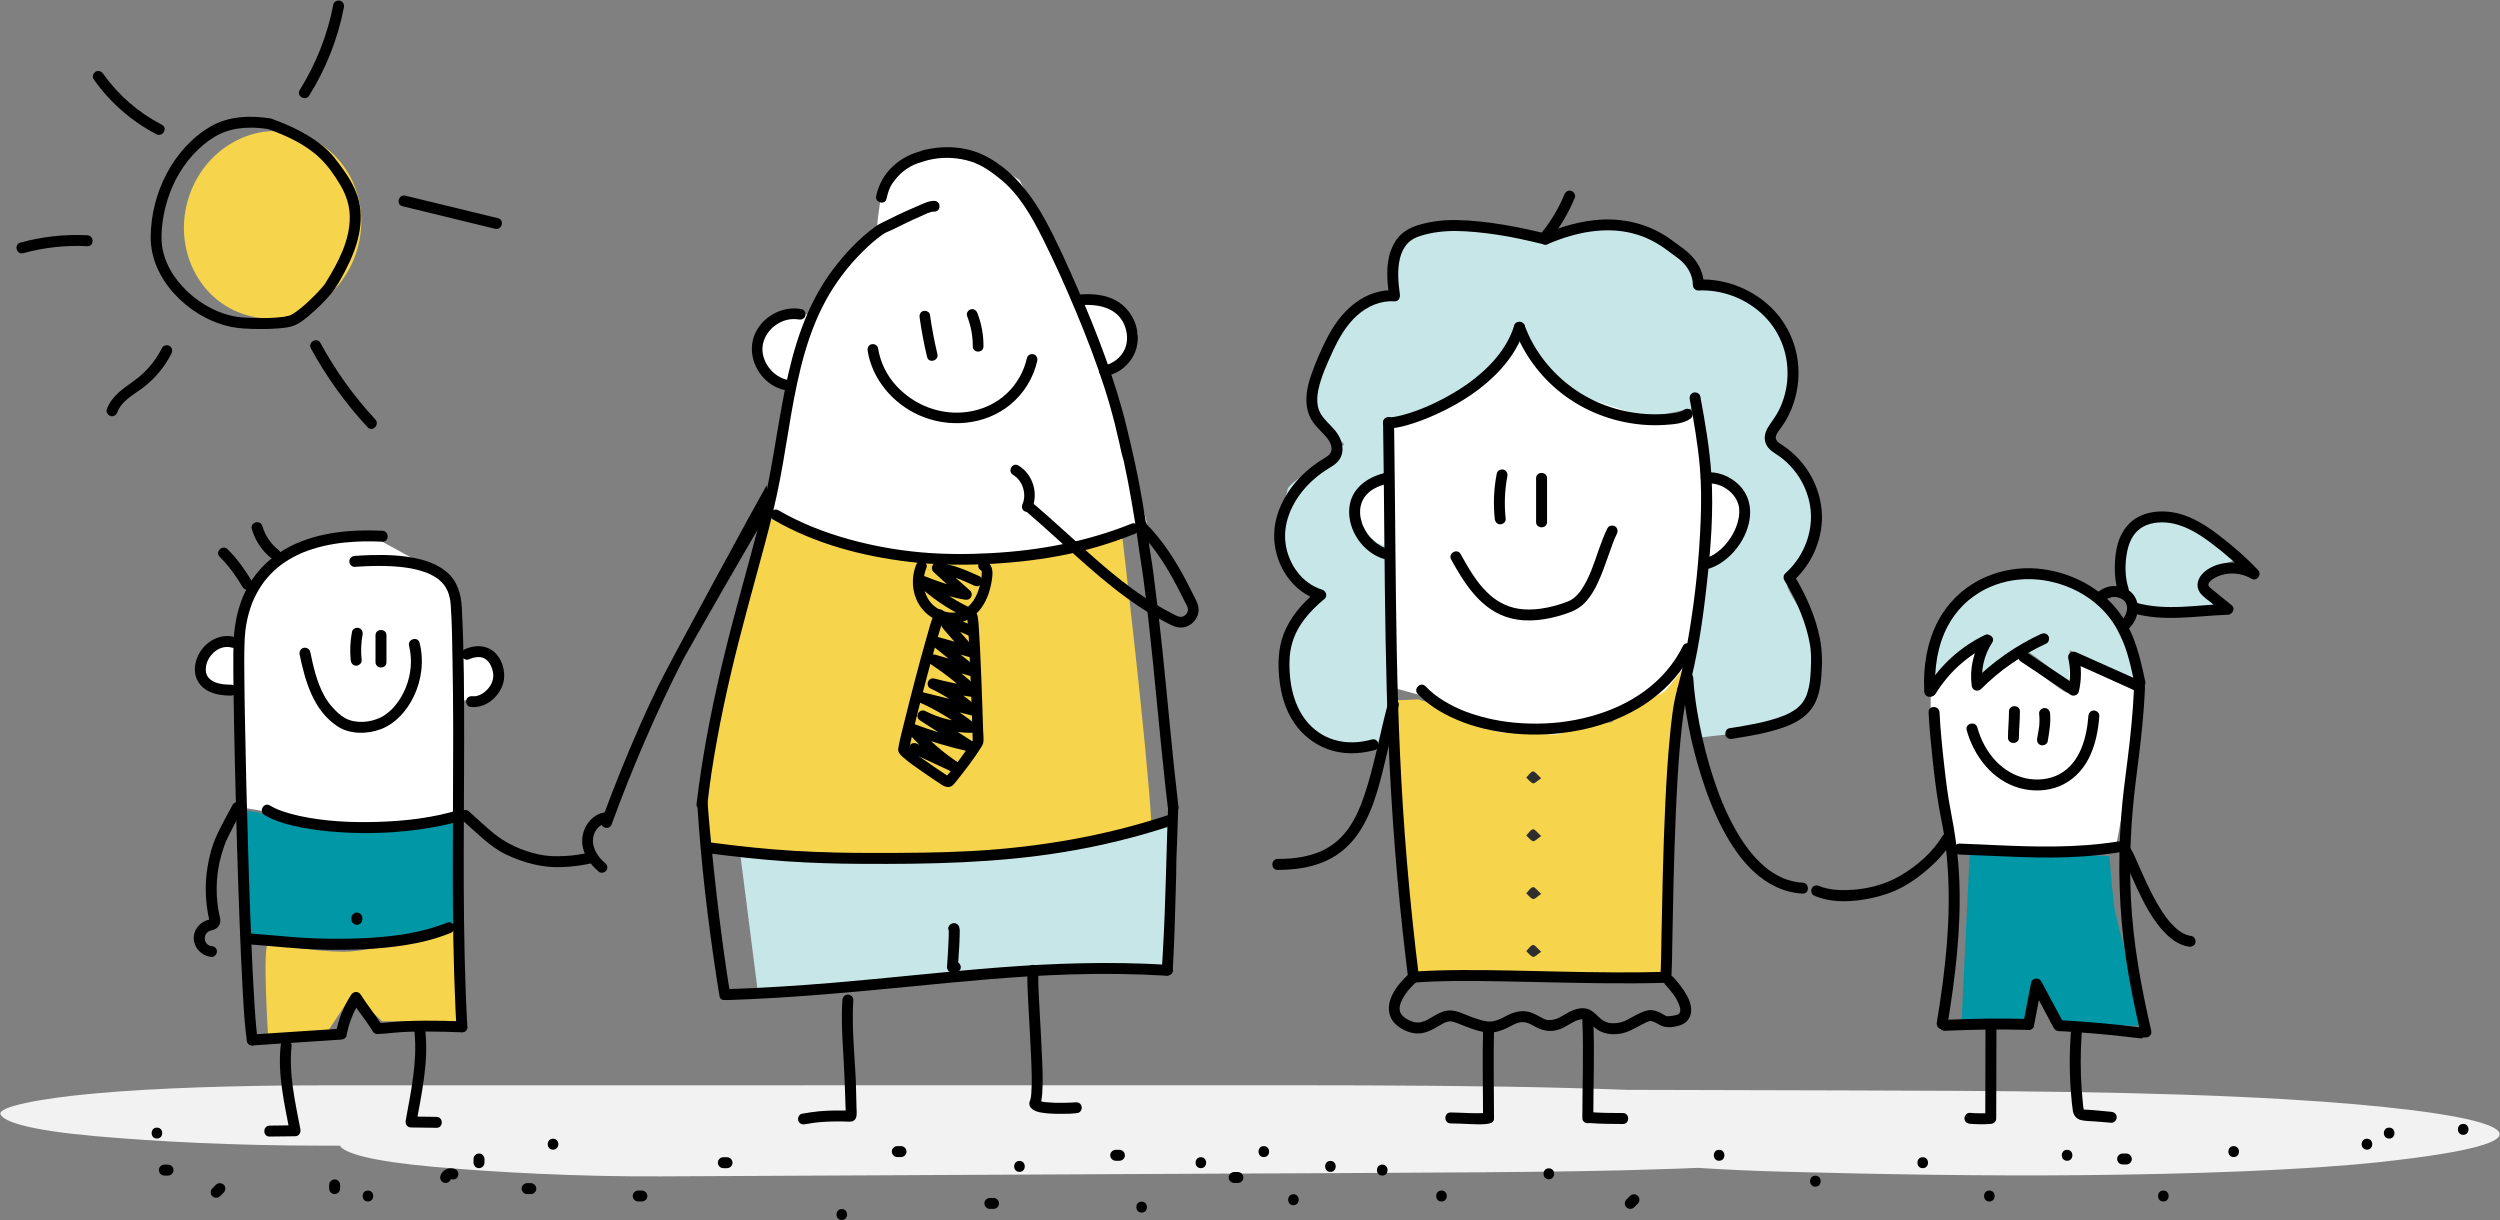 <?xml version="1.0" encoding="UTF-8"?> <svg xmlns="http://www.w3.org/2000/svg" height="2339" viewBox="0 0 4793 2339" width="4793"><rect x="0" y="0" width="4793" height="2339" fill="#808080" stroke="none"/><g fill="none"><g transform="translate(381.44 433.11)"><path d="m2279.16 979.21-2.09-600.54s90-27.2 102.53-33.48 108.8-83.7 108.8-83.7l33.48-54.4 29.3 35.57 75.33 87.89 54.4 20.92 94.16 16.74 90-18.83 14.65 98.34 10.46 129.74-20.93 152.75-10.46 188.32s-4.18 69 8.37 64.87 67-8.37 83.7-10.47 83.7-20.92 90-23 31.38-20.93 37.66-33.48 8.37-37.67 12.55-48.13 4.19-52.31 2.1-67-20.93-58.59-23-64.87-33.48-48.12-23-52.31 18.84-25.11 20.93-31.38 31.38-90 31.38-90-6.27-46-8.37-52.31-43.94-69-43.94-69l-41.85-39.76s12.56-18.83 20.93-35.57 31.39-83.7 29.29-94.16-20.92-60.68-23-69-33.48-48.13-39.76-52.32-52.31-25.11-52.31-25.11l-67-18.83s-4.19-16.74-8.37-23-96.25-75.33-96.25-75.33l-90-8.37-90 18.83h-48.12s-52.32-12.56-58.59-12.56-100.44-6.27-100.44-6.27-73.88 26.78-80.14 28.89-9 105-9 105l-42.68 10.45-48.12 27.2-69 115.08-4.19 44 43.94 64.86 23 23-35.57 31.39s-73.24 43.94-73.24 56.49-35.57 73.24-20.92 98.35 12.55 56.5 25.11 69 54.4 29.3 54.4 29.3l-43.94 50.21s-25.11 50.22-20.93 56.5 0 83.7 6.28 94.16 16.74 52.31 25.11 58.59 31.39 33.48 48.13 37.67 85.79-4.19 94.16-4.19 25.06-16.74 25.06-16.74z" fill="#c7e6e8"></path><path d="m2287.56 909.89s21.24 440.56 27.51 439 8.58 97.73 16.43 94.59 265.74 2.09 265.74 2.09h163.22l48.12-4.18s14.13-290.33 12.56-301.32 30.93-311.68 30.93-311.68l-28.84 31.29-115.09 92.07-192.07 11.64-178.29-55.58z" fill="#f6d44c"></path><g fill="#2e2e2e"><path d="m2573.27 1391.6c-7.4 5-12.32 10.67-15.45 9.81-5-1.36-8.79-7.08-13.1-11 4.25-4.24 8.08-11.07 12.9-11.86 3.58-.54 8.44 6.72 15.65 13.05z"></path><path d="m2573.27 1280.7c-7.4 5-12.32 10.67-15.45 9.81-5-1.36-8.79-7.09-13.1-11 4.25-4.23 8.08-11.07 12.9-11.85 3.58-.55 8.44 6.71 15.65 13.04z"></path><path d="m2573.27 1169.8c-7.4 5-12.32 10.66-15.45 9.81-5-1.36-8.79-7.09-13.1-11 4.25-4.23 8.08-11.07 12.9-11.85 3.58-.55 8.44 6.7 15.65 13.04z"></path><path d="m2573.27 1058.89c-7.4 5-12.32 10.66-15.45 9.81-5-1.36-8.79-7.09-13.1-11 4.25-4.23 8.08-11.07 12.9-11.85 3.58-.54 8.44 6.71 15.65 13.04z"></path></g><path d="m71.14 1113.22v-217.62l-56.49-12.55s-14.65-18.83-14.65-31.39 12.56-39.77 12.56-39.77l31.39-12.56 27.2-4.18 27.21-104.63 62.77-62.77 62.77-16.74 69.05-14.65h41.85l87.89 48.13 50.22 27.2 14.65 33.5 10.47 117.18 29.29-4.19 29.3 6.28 20.94 31.43s-8.37 20.92-10.46 27.2-10.46 20.92-10.46 20.92l-16.74 4.19-46 2.09-2.17 217.6s-35.57 10.46-41.85 12.55-117.18 8.37-127.64 10.47-90-2.1-90-2.1l-85.79-23z" fill="#fff"></path><path d="m79.28 1118.59 9.42 254.24 97.3 3.13h156.93c12.56 0 144-19.28 145.77-41s8-210.07 8-210.07l-97.3 15.69s-65.91 12.56-78.47 15.7-78.47 3.13-87.88 0-69-22-69-22z" fill="#0097a6"></path><path d="m2290.48 885.78-15.92-503.16 53.41-17.71s60.37-29.89 66.61-36.29 85.35-57.64 85.35-57.64l50-72.58 47.87 64 70.78 64s99.91 32 106.16 34.16 93.67 2.13 93.67 2.13l18.73-10.67 25 100.33v132.35l-25 200.67-14.57 55.5-41.63 51.24-93.67 51.23-114.49 32s-97.83-4.27-106.16-4.27-87.43-25.61-87.43-25.61l-47.87-40.56z" fill="#fff"></path><path d="m2916.99 489.4c40.33 20.56 52 59.07 26.69 104.34-10.95 19.56-31.31 33.78-47.69 50.13-.16.17-4.21-3.6-6.45-5.53 2.95-13 7.81-26 8.45-39.09 1.45-29.42 1.13-58.95.83-88.43-.13-13.17 3.18-21.93 18.17-21.42z" fill="#fff"></path><path d="m2272.69 612.49c-25-5.28-47.58-36.88-47.14-65.39.4-25.14 19.7-45.94 47.14-49.71z" fill="#fff"></path><path d="m3864.75 733.77c-41.85 0-83.69-.28-125.54.1-25.17.23-35.27-18.7-42.71-36.51-13.49-32.32-9.48-66.38 2.7-98.12 8.81-22.95 28.63-38.09 53.78-37.86 21.23.19 44.8 1.87 63.07 11.22 32.73 16.75 62.25 39.75 93.11 60.14l-2.82 7.28c-11.8 4.15-24 7.43-35.32 12.63-29.61 13.58-47.32 42-10.57 69.76 2.21 1.67 4.15 3.71 6.21 5.58-.64 1.933-1.277 3.86-1.91 5.78z" fill="#c7e6e8"></path><path d="m3674.56 768.31c-40.84-80.28-160.79-119.64-240.25-80.78l-56.83 39.57-15.63 20.08c-24.92 29.08-32.41 86.94-38.79 123.19 28.92-21.3 60.93-54.69 88.5-75 6.78-1.35 11.58-11.6 18.36-13 .43 6.09 2.3 12.52 1 18.19-1.95 8.22-6.22 15.9-9.49 23.81-1 7.33-6.77 31.94-8.33 43 23.71-18.17 50-41.27 70.5-57 13.45-6.58 26-13.64 39-21 10.91-6.16 18.71-14.35 24.83.63l-42 25.47c26.14 17.2 57.66 44.62 84.7 62.4 0-13.13 1-33.73 1.5-43.5.36-6.81-6.07-13.85-5-20.63 6.76 1.17 13.87 9 20 11.63 32 13.73 65.67 33.83 97.5 48 1.94-1.18 10.06-10.81 12-12-11.13-29.38-27.45-65.26-41.57-93.06z" fill="#c7e6e8"></path><path d="m3360.89 1194s-40.85-241.68-40.85-247.95v-58.07l54.46-51.79s51.61-52.79 47.74-35-14.45 82.1-14.45 82.1l83.2-54.92s89.26 72.19 90.77 65.91 6.05-61.21 6.05-61.21l124.06 58.07-4.54 61.2-15.13 146-16.64 91s-28.74 11-37.82 11-107.41 0-121 1.57-155.85-7.91-155.85-7.91z" fill="#fff"></path><path d="m1826.04 1146.37c-7.88-143.6-55.47-547.32-55.47-547.32l-103.28 22.95s-108.92 29.23-315.12 12.61c-180.75-14.58-264.12-89.74-264.12-89.74l-90 351-31.5 295.5 451.49 19.5 225-18z" fill="#f6d44c"></path></g><g transform="translate(.675 .965)"><path d="m513.815 1807.535c-12.12 0 0 185.86 0 185.86l113.13-16.16 48.49-72.73 56.56 52.52h153.54l-12.12-177.77s-153.54 44.44-214.15 44.44-145.45-16.16-145.45-16.16z" fill="#f6d44c"></path><path d="m3775.955 1628.095-15.63 325.76 121.82 2.14 19.24-72.67 47 81.22 165.09 1.11s-57.59-197.62-61.71-234.62-8.23-90.56-8.23-90.56z" fill="#0097a6"></path><path d="m4766.915 2155.235c-53.65-19.94-198.44-37.7-384.79-48.66-258.49-15.21-556-16.22-846.35-17l-417-1.09c-73.74-2.75-151.26-4.8-231.63-6.08-183.38-2.9-361.06-2.74-545.49-2.72l-536.18.06-1188.3.13c-161.6 0-320.21 5-436.05 15.52-107 9.67-187.56 25.86-180.72 40.28 7.09 15 59.42 30.65 180.46 41.46 118.1 10.55 271.11 18.37 435.94 18.35h34c8.74 14.69 61.25 30 179.86 40.55 114.47 10.23 274.82 19.14 435.94 18.35l1056.36-5.19c170.06-.83 341.13-1.27 510.63-2.61 139.71-1.11 251.4-2.26 379.3-6.91 14.13-.51 28-1.06 41.7-1.62 50.33 3.28 105.76 5.85 166 7.44 189.3 5 378 8.36 571.69 6.55 212.13-2 425.79-9.67 567.82-24.91 185.37-19.87 279.82-44.77 206.81-71.9z" fill="#f2f2f2"></path><path d="m1417.815 1631.035 34.5 270 788-48s28.71-297.32 8-286c-29.74 16.27-269.14 62.06-398.5 74.5s-432-10.5-432-10.5z" fill="#c7e6e8"></path><g fill="#000"><path d="m2850.325 2132.235c-.85.24-1.71.35-2.57.55 2.69-.64.27-.05-1 .06-2.88.25-5.78.34-8.66.4-7.26.15-14.53 0-21.78-.18-11.93-.32-23.86-1.16-35.79-1.21-13.51-.05-13.53 20.95 0 21 12.33 0 24.67.92 37 1.24s26.46 1.79 38.44-1.61c13-3.69 7.46-24-5.58-20.25z"></path><path d="m3048.125 2152.275c20.82 1.46 41.74 1.68 62.61 1.69 13.51 0 13.53-21 0-21-20.87 0-41.79-.23-62.61-1.69-5.67-.4-10.5 5.11-10.5 10.5 0 6 4.82 10.1 10.5 10.5z"></path><path d="m3215.215 1319.395c-8.39 29.63-11.39 61-14.4 91.57-4.2 42.6-6.72 85.36-8.75 128.11-2.18 46-3.68 92.1-4.87 138.17-1 39.67-1.79 79.35-2.54 119-.46 24.07-.59 48.19-1.78 72.24-.073 1.413-.153 2.823-.24 4.23-.39 5.67 5.1 10.5 10.5 10.5 6 0 10.11-4.82 10.5-10.5 1.44-21.25 1.37-42.67 1.78-64 .74-38.19 1.43-76.38 2.36-114.57 1.1-45.6 2.48-91.2 4.46-136.78 1.9-43.57 4.26-87.14 8.1-130.59.827-9.42 1.747-18.833 2.76-28.24.493-4.54 1.013-9.08 1.56-13.62.23-1.89.46-3.78.71-5.67.12-1 .25-2 .38-3 .39-3 0 .21.19-1.41 1.94-14 4.14-28.08 7.43-41.87.65-2.7 1.34-5.39 2.1-8.06 3.69-13-16.57-18.58-20.25-5.58z"></path><path d="m3238.935 764.625c7.95 43.23 15.64 86.61 19.37 130.44 2.87 33.77 2.82 67.69 1.57 101.53-2.765 71.694-10.046 143.142-21.8 213.92-6 36.57-13.07 73.11-22.86 108.88-3.57 13.05 16.68 18.62 20.25 5.58 18.46-67.43 28.57-137.42 36.21-206.81 7.61-69 13.14-139.49 8.68-209-3.24-50.48-12-100.47-21.17-150.16-1-5.58-7.79-8.74-12.91-7.33-5.87 1.61-8.37 7.32-7.34 12.91z"></path><path d="m2650.965 809.225c1.09 72.09 1.74 144.18 2.4 216.27.61 67 1.24 134 2.44 200.91 1.17 65.41 2.9 130.81 5.66 196.17 2.853 67.42 6.88 134.753 12.08 202 5.72 72.987 12.943 145.837 21.67 218.55 1.173 9.76 2.363 19.517 3.57 29.27.7 5.62 4.33 10.5 10.5 10.5 5.13 0 11.21-4.84 10.5-10.5-9.167-73.573-16.867-147.36-23.1-221.36-5.66-67.76-10.03-135.61-13.11-203.55-3-65.4-5-130.86-6.3-196.32-1.34-66.57-2-133.15-2.67-199.73-.67-71.25-1.25-142.5-2.23-213.75-.133-9.5-.27-18.997-.41-28.49-.2-13.5-21.2-13.54-21 0z"></path><path d="m2868.955 906.765c-5.644 28.665-6.955 58.015-3.89 87.07.61 5.64 4.39 10.5 10.5 10.5 5.2 0 11.12-4.82 10.5-10.5-3.029-27.168-1.971-54.636 3.14-81.49 1.07-5.56-1.57-11.33-7.34-12.91-5.14-1.42-11.84 1.73-12.91 7.33z"></path><path d="m2944.325 915.925v83.93c0 13.51 21 13.54 21 0v-83.93c0-13.51-21-13.53-21 0z"></path><path d="m2967.615 466.565c29.37-12.44 60.77-21.95 92.63-24.9 24-2.22 46.38-1 68.78 4.66 4.753 1.2 9.457 2.59 14.11 4.17 2.2.753 4.387 1.543 6.56 2.37l3 1.15c.69.28 3.55 1.49 1.58.65 7.447 3.216 14.687 6.89 21.68 11 10.28 6 19.8 13.09 29.31 20.23 7.4 5.56 15 10.49 21.4 17.29 10.84 11.51 18.19 26.23 18.17 42.23 0 5.49 4.82 10.76 10.5 10.5 44.727-1.806 88.357 14.122 121.4 44.32 33.72 31 51.35 74.78 49.56 120.49-.821 22.4-6.387 44.371-16.33 64.46-5.49 10.95-12.77 20.38-19.45 30.56-7.25 11.06-11.11 24.38-4.39 36.68 5.95 10.91 17.95 16.38 27.49 23.55 9.113 6.956 17.389 14.946 24.66 23.81 14.179 17.228 24.238 37.465 29.41 59.17 12.21 50.91-7.14 105.18-45.9 139.6-3.43 3-3.93 8.9-1.65 12.72 20 33.41 36.74 69.09 45.8 107.08 1.46 6.15 2.72 12.36 3.7 18.6.09.57.72 5.14.36 2.35.16 1.2.3 2.4.44 3.61.27 2.41.49 4.84.65 7.26.76 11.63.29 23.44-.28 35.07-.29 5.94-.71 11.87-1.38 17.78-.08.71-.66 5.11-.28 2.38-.15 1.11-.32 2.22-.49 3.33-.43 2.66-.91 5.31-1.48 7.94-1.01 4.753-2.347 9.431-4 14-.36 1-.76 2-1.13 3-.83 2.21.75-1.66.11-.27-.24.52-.47 1-.71 1.56-.95 2-2 4-3.14 6-1 1.73-2.12 3.38-3.24 5-.25.36-.54.7-.78 1.07-1.23 1.88 1.17-1.42.23-.29-.78.94-1.55 1.89-2.36 2.8-1.333 1.5-2.743 2.947-4.23 4.34-.83.78-1.68 1.54-2.55 2.29-.6.51-3.48 2.78-1.14 1-3.767 2.841-7.737 5.401-11.88 7.66-2.247 1.233-4.533 2.39-6.86 3.47-1.16.54-2.32 1.06-3.48 1.58-2.56 1.14 1.32-.53-.3.13l-2.48 1c-33.19 13.11-69.55 18.52-104.57 24.24-5.6.92-8.72 7.87-7.33 12.92 1.63 6 7.3 8.25 12.91 7.33 33.19-5.42 67.19-10.73 99-22.13 20.78-7.45 40.45-18 53.61-36.28 12.73-17.64 16.52-40 18.27-61.23 2-24.21 2-48.41-2.63-72.32-8.41-43.54-27.61-85-50.22-122.81-.547 4.24-1.093 8.48-1.64 12.72 37.82-33.58 59.76-85.53 55.15-136.18-4.55-50-32.26-96-73.91-123.83-7.19-4.82-17.27-9.85-13.29-19.91 2.38-6 7-11.26 10.73-16.48 3.61-5.047 6.919-10.303 9.91-15.74 11.983-22.037 19.289-46.31 21.46-71.3 4.54-49.24-11.92-98.92-45.63-135.15-36.85-39.61-91.64-62.32-145.72-59.89l10.5 10.5c0-16.84-5.87-33.27-15.83-46.78-8.4-11.39-18.59-19.8-30.08-27.89-9.23-6.49-17.95-13.6-27.51-19.64-36.59-23.12-79.58-33.42-122.71-31.11-39.11 2.09-76.76 13.26-112.65 28.45-5.23 2.21-6.37 9.92-3.77 14.37 3.16 5.41 9.12 6 14.37 3.77z"></path><path d="m2965.105 447.375c-56.58-13.7-114.21-25.15-172.63-26.44-24.86-.55-51.13 2.44-74.88 9.91-11.4 3.59-21.9 8.53-30.89 16.51-9.83 8.72-16.62 20.28-21 32.55-10.11 28.33-6.84 60-2.78 89.16l10.13-13.29c-26.47-2-52.87 7.48-74.09 23-22.55 16.44-39.44 38.72-52.6 63.14-13.08 24.5-24.211 49.992-33.29 76.24-8.89 25.51-14 53.88-2.62 79.46 5.52 12.43 15.26 22 24.57 31.61 7.74 8 16.25 17.22 17.2 28.88 1 12.27-10.66 17.3-19.53 22.9-10.737 6.807-20.886 14.5-30.34 23-35.9 32.23-62.73 79.49-60.08 128.93 2.78 51.66 35.72 101.57 86.37 116.91-1.553-5.847-3.1-11.697-4.64-17.55-27.39 22.59-51.47 49.77-64.07 83.4-9.63 25.7-10.71 53.52-8.32 80.59 2.77 31.33 11.1 62.78 29.13 88.95 15.345 22.58 37.242 39.915 62.74 49.67 29.12 11 61.63 10.45 91.35 2.16 13-3.63 7.48-23.9-5.58-20.25-23.63 6.59-47.86 7.63-71.08.89-10.913-3.099-21.243-7.967-30.58-14.41-9.627-6.65-18.171-14.745-25.33-24-16-20.56-25.35-47.84-28.75-74.44-1.676-12.871-2.324-25.856-1.94-38.83.218-11.983 2.058-23.881 5.47-35.37 10-33.91 34.7-61.18 61.81-83.54 6.38-5.26 2.32-15.44-4.63-17.55-38.85-11.76-65-49.45-70.23-88.46-6-44.75 17.11-88 48.7-118.1 8.259-7.895 17.205-15.04 26.73-21.35 10.49-7 23-12.62 29.37-24.1 6.63-12 5.05-25.88-.3-38-5.18-11.74-14.41-20.84-23.23-29.91-8.32-8.54-15.63-17.3-18.7-29.07-2.89-11.14-2-23 .29-34.15 5.24-25 16.33-49.11 26.93-72.25 11.82-25.79 26-51.24 47.34-70.37 19.7-17.64 45.18-29 71.93-27 7.56.56 11-7.13 10.12-13.29-3.15-22.56-5.38-47.41.3-69.79 2.63-10.38 7-20.08 14.28-27.82 7.13-7.53 15.24-11.47 24.21-14.39 21.61-7 45.08-9.72 67.75-9.59 26.11.16 52.8 3.19 78.63 6.93 30.74 4.45 61 11.49 91.17 18.8 13.14 3.17 18.74-17.07 5.59-20.25z"></path><path d="m2998.415 372.225c-10.826 26.291-25.47 50.842-43.46 72.86-3.58 4.39-4.29 10.55 0 14.85 3.7 3.7 11.25 4.41 14.85 0 20.273-24.796 36.74-52.473 48.86-82.12 2.15-5.25-2.34-11.55-7.34-12.92-6-1.66-10.75 2.06-12.91 7.33z"></path><path d="m2902.235 629.185c18.224 48.516 49.379 91.119 90.09 123.19 44.13 34.59 97.4 55.27 153.16 60.62 15.473 1.496 31.043 1.704 46.55.62 15.91-1.11 33.69-2.19 47.35-11.28 4.71-3.14 6.74-9.27 3.76-14.36-2.74-4.69-9.62-6.93-14.36-3.77-10.11 6.72-23.25 7.39-35 8.29-13.202 1.002-26.458 1.068-39.67.2-26.066-1.779-51.748-7.244-76.28-16.23-45.78-16.66-86.08-46.27-116.41-84.3-16.451-20.698-29.579-43.832-38.91-68.57-2-5.3-7.09-8.93-12.92-7.33-5.09 1.4-9.34 7.58-7.33 12.92z"></path><path d="m2902.235 623.595c-14.09 45.69-49.83 83.22-88.37 110.68-19.684 13.942-40.523 26.176-62.29 36.57-17.302 8.487-35.252 15.583-53.68 21.22-7.662 2.413-15.459 4.377-23.35 5.88-1.56.28-3.13.5-4.7.75 3.58-.57-.4 0-1.78.12-1.1.08-2.2.13-3.3.13-1.27 0-5.11-.48-.51.16-5.61-.78-11.27 1.36-12.91 7.33-1.35 4.91 1.68 12.14 7.33 12.92 12.64 1.75 25.75-1.65 37.87-5 19.59-5.43 38.62-12.94 57.09-21.36 46-20.94 90.39-49.56 124.22-87.45 19.83-22.21 35.82-47.76 44.63-76.34 4-12.95-16.28-18.48-20.25-5.59z"></path><path d="m3270.565 925.775c28.88-2.44 59.05 18.47 63 47 .568 5.46.491 10.968-.23 16.41-1.124 6.998-2.987 13.856-5.56 20.46-5.212 13.221-12.858 25.347-22.54 35.75-10.7 11.51-23.64 20.63-38.49 24.64-13 3.51-7.5 23.78 5.58 20.25 63.33-17.08 114.73-113.92 57.71-164.64-16.13-14.35-37.71-22.75-59.42-20.91-5.65.48-10.5 4.49-10.5 10.5 0 5.31 4.81 11 10.5 10.5z"></path><path d="m2658.675 904.875c-33.13 6.63-65.77 26.82-71.68 62.55-4.88 29.54 7.43 60 28.44 80.74 11.85 11.71 26.87 20.61 43.24 24.1 5.54 1.18 11.35-1.64 12.92-7.34 1.43-5.22-1.76-11.73-7.34-12.91-3.141-.661-6.234-1.53-9.26-2.6-.65-.23-4.59-1.87-2.37-.88-1.59-.72-3.17-1.47-4.72-2.28-2.582-1.368-5.089-2.873-7.51-4.51-.73-.49-1.45-1-2.16-1.51 0 0-2.28-1.72-1-.77s-1-.84-1-.82c-.79-.66-1.57-1.32-2.34-2-10.08-8.92-15.61-16.59-21.36-29.36-.82-1.82-.12-.26 0 .09-.33-.8-.65-1.61-.95-2.43-.51-1.35-1-2.72-1.42-4.1-.956-3.006-1.737-6.064-2.34-9.16-.16-.83-.29-1.67-.44-2.51-.49-2.73.15 1.56 0-.16-.17-1.54-.32-3.08-.4-4.62-.173-3.069-.137-6.146.11-9.21.06-.69.13-1.38.2-2.07.17-1.7-.46 2.57 0-.1.25-1.36.49-2.73.8-4.08s.75-3 1.21-4.42c.2-.667.42-1.333.66-2 .09-.27 1.24-3.2.68-1.87-.63 1.51.48-1 .5-1.06.37-.76.74-1.52 1.14-2.28.67-1.26 1.39-2.5 2.15-3.71s1.6-2.42 2.46-3.6c-1.42 2 .34-.41.56-.66.59-.68 1.17-1.37 1.78-2 1.253-1.333 2.563-2.64 3.93-3.92.7-.64 1.42-1.26 2.14-1.88.1-.08 2.53-2 .93-.77 3.317-2.47 6.828-4.667 10.5-6.57 8.24-4.3 17.54-7 27.57-9 5.57-1.12 8.76-7.73 7.34-12.92-1.59-5.8-7.34-8.45-12.92-7.33z"></path><path d="m2781.545 1071.825c26.06 47.54 58.52 98.59 114.62 112.66 33.65 8.44 69.24 2.82 101.77-7.62 15.64-5 29.41-10.91 40.78-23.14 10.2-11 17.81-24.12 24.1-37.62 7.59-16.31 13.62-33.27 19.56-50.23 2.82-8.07 5.62-16.15 8.63-24.15 2.366-6.607 5.114-13.072 8.23-19.36 2.52-5.08 1.36-11.36-3.77-14.36-4.64-2.72-11.84-1.34-14.36 3.76-12.85 25.94-20.19 54.28-31 81.08-4.95 12.32-11.11 25.41-18.94 36.82-1.56 2.38-3.287 4.646-5.17 6.78-2.099 2.449-4.347 4.767-6.73 6.94-1 .93-2.08 1.85-3.18 2.71 1.12-.88-2 1.38-2.47 1.67-1.28.84-2.593 1.623-3.94 2.35-.59.32-1.2.63-1.81.93-.34.17-3 1.3-1.22.58-17.311 6.952-35.393 11.8-53.86 14.44-7.457 1.054-14.979 1.568-22.51 1.54-3.28 0-6.56-.12-9.83-.35-3.157-.193-6.301-.554-9.42-1.08-12.084-1.854-23.743-5.843-34.43-11.78-11.16-6.19-18.4-12-27.41-21-10.62-10.63-17.92-20.29-26.06-32.55-8.5-12.8-16.12-26.15-23.5-39.61-6.5-11.86-24.64-1.27-18.13 10.59z"></path><path d="m2709.325 1882.945c56.25-4.21 112.85-3.43 169.2-2.49 67 1.11 133.91 3.17 200.89 3.72 37.92.32 75.85.17 113.76-.94 13.48-.39 13.54-21.39 0-21-67.84 2-135.72 1-203.56-.47-63.73-1.33-127.48-3.27-191.24-2.9-29.7.18-59.42.86-89.05 3.08-5.65.42-10.5 4.52-10.5 10.5 0 5.35 4.82 10.92 10.5 10.5z"></path><path d="m2660.535 1347.035c-15.8 58.55-26.05 118.86-45.36 176.42-3.695 11.356-8.063 22.483-13.08 33.32-4.923 10.656-10.762 20.864-17.45 30.51-.72 1-1.46 2.06-2.21 3.07-.38.52-2.41 3.17-1.2 1.62-1.82 2.327-3.713 4.603-5.68 6.83-3.59 4.065-7.413 7.918-11.45 11.54-8.128 7.209-17.181 13.303-26.92 18.12-1.48.753-2.973 1.473-4.48 2.16l-1.83.84c-.35.15-3 1.27-1.23.54-3.213 1.333-6.463 2.547-9.75 3.64-7.007 2.34-14.15 4.25-21.39 5.72-16 3.28-32.5 4.41-49.66 4.45-13.51 0-13.54 21 0 21 29.56-.06 59.85-3.51 87.33-15 22.782-9.299 42.875-24.15 58.45-43.2 33.81-41.81 47.29-96.52 59.69-147.72 8.75-36.13 16.79-72.42 26.47-108.32 3.53-13.06-16.72-18.64-20.25-5.58z"></path><path d="m2717.475 1329.615c23.9 24.77 54.63 41.86 86.59 54 36.06 13.67 74.63 20.72 113.06 23 41.035 2.444 82.209-.974 122.28-10.15 39.78-9.16 78.68-24.52 112.86-47s63.82-52.27 84.48-87.88c2.607-4.487 5.067-9.057 7.38-13.71 2.53-5.07 1.35-11.38-3.77-14.37-4.65-2.72-11.82-1.32-14.36 3.77-8.59 17.336-19.302 33.537-31.89 48.23-12.39 14.241-26.311 27.075-41.51 38.27-32.11 23.34-66.66 38.61-104.47 48.85-38.48 10.41-75.79 14.57-116 13.61-9.62-.233-19.223-.79-28.81-1.67-10.41-1-17.17-1.83-26.94-3.46-18.123-2.977-35.994-7.323-53.46-13-4.15-1.37-8.28-2.81-12.37-4.35-2-.76-4-1.54-6-2.34l-2.74-1.11c-2.09-.85-.05 0-1.57-.66-7.78-3.36-15.43-7-22.86-11.12-6.991-3.832-13.774-8.031-20.32-12.58-1.59-1.11-3.17-2.24-4.72-3.4-.72-.53-1.42-1.06-2.13-1.6 1.7 1.3-.91-.72-1.35-1.07-2.94-2.36-5.807-4.803-8.6-7.33-2.793-2.527-5.437-5.1-7.93-7.72-9.4-9.75-24.24 5.11-14.85 14.85z"></path><path d="m3224.555 1298.595c3.82 63.13 17.16 126.57 35.91 186.85 11 35.37 24.43 70.22 41.65 103.06 15.62 29.78 34.81 58.69 59.6 81.67 25.94 24 57.91 40.27 93.61 42.06 13.51.68 13.47-20.32 0-21-1.87-.09-3.73-.21-5.59-.38l-2.76-.29c-3.06-.33 2.17.35-.86-.11-3.61-.54-7.19-1.22-10.74-2.08-3.22-.78-6.403-1.69-9.55-2.73-1.72-.567-3.42-1.17-5.1-1.81-.85-.32-1.68-.65-2.52-1-2.11-.83 1.45.67-.82-.34-6.662-2.948-13.091-6.398-19.23-10.32-2.867-1.84-5.667-3.77-8.4-5.79-.76-.55-1.5-1.11-2.25-1.68 1.8 1.38-.66-.54-.84-.67-1.47-1.2-2.94-2.4-4.38-3.63-5.895-5.058-11.494-10.45-16.77-16.15-2.493-2.667-4.92-5.41-7.28-8.23-1.2-1.42-2.39-2.85-3.55-4.3-.54-.66-1.07-1.32-1.6-2l-1.26-1.61c.59.78.51.67-.24-.32-10.071-13.355-19.145-27.433-27.15-42.12-17.36-31.51-29.81-62.78-40.93-97.05-10.6-32.922-19.209-66.453-25.78-100.41-1.7-8.713-3.273-17.443-4.72-26.19-.667-4.06-1.307-8.13-1.92-12.21-.27-1.82-.53-3.65-.79-5.47-.13-.9-.26-1.8-.38-2.7-.07-.47-.58-4.33-.23-1.64-1.82-13.76-3.29-27.57-4.13-41.43-.34-5.66-4.58-10.5-10.5-10.5-5.42 0-10.84 4.81-10.5 10.5z"></path><path d="m2842.635 1973.675c-1.39 56.22 0 112.45 0 168.68 0 13.52 21 13.54 21 0 0-56.23-1.39-112.46 0-168.68.33-13.52-20.67-13.52-21 0z"></path><path d="m3032.995 1955.495c2.69 62.27 0 124.57 0 186.86 0 13.52 21 13.54 21 0 0-62.29 2.69-124.59 0-186.86-.58-13.46-21.59-13.53-21 0z"></path><path d="m2701.865 1865.035c-16.89 15.43-35.27 35.92-39.15 59.23-2.54 15.29 2.26 30.15 14.35 40.21 12.48 10.39 29.35 17.5 45.81 15.62 12.93-1.48 24-7.63 34.95-14.19 2.22-1.33 4.43-2.65 6.7-3.88 1.17-.63 2.35-1.25 3.55-1.83l2-.93c-1.67.75-.11 0 .7-.24 1.07-.38 2.15-.75 3.25-1 .61-.17 4-.87 2.76-.68s2.22-.14 2.89-.14 1.16 0 1.75.05c2.81.07-2-.5.8.06 8.79 1.72 17.28 6 25.63 9.16 8 3 16 6 24.2 8.39 12.41 3.58 25.11 5 37.79 2 6.907-1.806 13.594-4.368 19.94-7.64 7.67-3.72 14.7-8.32 23.16-10.07 2.972-.51 5.998-.627 9-.35.29 0 2 .33.41.05.69.12 1.38.26 2.06.41 1.667.384 3.309.865 4.92 1.44 2.259.841 4.455 1.844 6.57 3 2.71 1.4 5.35 2.92 8 4.37 13.82 7.44 27.47 9.6 42.86 5.16 13.71-4 26.23-15 38.28-18.68 3.031-1.032 6.219-1.526 9.42-1.46 1.51 0 3.77.85 1-.1.9.31 2 .58 2.88.81-2.79-.7-.58-.23.47.38.81.47 1.54 1.07 2.35 1.54 1.09.64-1.46-1.29.43.38.94.83 1.88 1.66 2.81 2.51 8.16 7.58 16 14.92 26.51 19.16 13.94 5.65 31.21 5.1 45.34.36 13.71-4.59 26-13 39.08-19 2.121-.97 4.318-1.763 6.57-2.37.67-.19 1.38-.3 2.05-.49 1.46-.42-2 .1-.56.07.42 0 1.27-.22 1.64 0l-1.63-.19c1 .26 2 .53 3 .82 5.62 1.62 8.55 3.19 13.94 6.52 11.62 7.18 27.07 5.32 39.59 1.36 12.21-3.87 20.44-13.38 21.6-26.22 1.33-14.65-6.41-29.48-14.29-41.26-6.088-8.922-12.848-17.366-20.22-25.26-9.16-10-24 4.9-14.85 14.85 10.94 11.93 22.86 26.45 27.2 41.15.38 1.27.69 2.57 1 3.87 0 0 .45 3 .26 1.35-.16-1.37 0 .47 0 .8v3.31c0 .84-.57 2.32.06-.09-.16.6-.24 1.22-.42 1.81s-.3.91-.44 1.37c-.38 1.28 1.39-2 .07-.25-.48.62-2.15 2.86-.28.74-.62.7-1.27 1.35-2 2-1.29 1.23.18-.17.43-.33l-1.89 1.15c-2.33 1.43.5.05-1.08.51-1.08.31-2.15.66-3.25.92-3.999.982-8.073 1.628-12.18 1.93-1.32.09-2.63 0-3.94.09-2.58.1 1.33.62-1.32-.16-1.12-.34-2.79-1.44-.38 0-.85-.51-1.75-.94-2.6-1.45-10.52-6.37-22.63-12.59-35.18-9.17-13.32 3.62-25.45 11.64-37.69 17.78-1.47.73-2.94 1.46-4.44 2.14-.61.29-1.22.57-1.84.84.38-.17 1.75-.67-.08 0-3.208 1.141-6.511 1.998-9.87 2.56-3.274.587-6.594.878-9.92.87-1.56 0-3.11-.08-4.67-.18-.43 0-2.78-.35-1-.08-.86-.13-1.71-.3-2.55-.48-1.44-.32-2.87-.7-4.28-1.16-.64-.21-3.73-1.49-1.8-.61-2.365-1.075-4.637-2.346-6.79-3.8-.91-.61-1.8-1.25-2.68-1.92 2 1.51-.47-.44-1-.87-1.74-1.49-3.41-3.06-5.08-4.64-6.42-6.08-13.16-12.7-22.21-14.35-15-2.73-29.13 4.16-41.56 11.67-5.77 3.48-11.29 6.73-17.12 8.49-3.309 1.028-6.731 1.649-10.19 1.85-1.649.085-3.301.085-4.95 0-2-.11-.3 0 .11 0-.88-.16-1.75-.35-2.61-.58-1.16-.31-2.28-.7-3.41-1.1-1.87-.67-.39-.14 0 0-.7-.3-1.39-.63-2.08-1-2.55-1.23-5-2.61-7.5-4-5.488-3.191-11.26-5.869-17.24-8-16.38-5.39-32.52-.86-47.2 7.07-5.373 3.082-11.004 5.688-16.83 7.79-2.59.882-5.236 1.59-7.92 2.12l-1.81.31c-1.77.29 2.53-.17-.35 0-1.35.09-2.69.19-4 .2s-2.72 0-4.09-.12c-.66 0-4-.43-1.87-.13-3.033-.451-6.038-1.076-9-1.87-7.12-1.84-14.06-4.33-21-6.86-14.63-5.39-29.84-14.15-45.89-11.93-11.17 1.55-20.8 7.6-30.32 13.25-2.28 1.36-4.57 2.69-6.91 3.94-1.24.66-2.5 1.29-3.77 1.9-.56.28-1.14.54-1.71.79 1.69-.74-.43.16-1 .36-2.393.853-4.838 1.555-7.32 2.1-.62.14-1.28.25-1.91.34 1.94-.28.24-.06-.14 0-1.694.12-3.393.15-5.09.09-2.595-.137-5.161-.618-7.63-1.43-3.389-1.008-6.651-2.404-9.72-4.16-6.08-3.37-10.82-7.13-13.64-12.42-.31-.59-.63-1.21-.89-1.83.66 1.59.06 0 0-.29-.22-.78-1-4-.9-3.36s-.14-2.35-.15-3c0-.81 0-1.62.08-2.44 0-.25.33-2.84.13-1.55.997-5.106 2.778-10.028 5.28-14.59 5.84-10.89 11.77-17.91 20.36-26.73 2.58-2.667 5.247-5.247 8-7.74 10-9.13-4.88-23.95-14.85-14.85z"></path><path d="m1336.325 1543.685c7.19 110.62 19.66 217.71 36.41 327.33 1.92 12.573 3.92 25.127 6 37.66 2.22 13.3 22.46 7.66 20.25-5.58-17.65-105.67-36.11-269.93-44-376.74"></path><path d="m2238.855 1542.535c-3.51 92.86-4.63 187-10 279.75-.713 12.28-1.427 24.56-2.14 36.84-.79 13.5 20.21 13.45 21 0 5.51-94.38 6.65-218.31 10.58-312.77"></path><path d="m1355.685 1634.635c49.6 6.57 99.42 12.12 149.5 15.59 49 3.39 98.22 4.76 147.41 5 128.2.7 256.72-1.57 382.85-22.06 70.35-11.303 139.703-28.114 207.42-50.28 6.43-2.11 11-7 9-12.91-1.68-5-9.33-9.47-15.8-7.34-119 39.19-245.56 61-373.41 68-62.89 3.42-126.18 3.68-189.18 3.68-49.67 0-99.35-.92-148.9-3.85-54.34-3.21-108.28-9-162-16.08-6.84-.91-13.83 1.45-15.81 7.33-1.68 5 2.09 12 9 12.92z"></path><path d="m1394.545 1916.385c115.32-3.88 230-14.16 344.54-25.41 103.77-10.19 207.64-20.57 312.15-23.76 61.47-1.88 123-1.23 184.39 2.41 6.84.4 12.68-5.12 12.68-10.5 0-6-5.82-10.1-12.68-10.5-107.26-6.37-214.7-3-321.67 5.29-106.37 8.27-212.23 20.53-318.53 29.39-66.82 5.56-133.78 9.82-200.88 12.08-16.27.55-16.35 21.55 0 21z"></path><path d="m1819.045 1784.395c.59.93-1.22-3.36-.76-1.63.34 1.25-.13-3.43-.16-1.1 0 1.17.13 2.36.15 3.54.07 3.46 0 6.92-.12 10.37-.27 9.46-.79 18.92-1.35 28.36-.48 8-1 15.98-1.56 23.94-.12 1.68-.37 3.4-.36 5.08-.04 2.872 1.056 5.643 3.05 7.71 3.94 3.95 9.16 3.55 12.92 3.08 5.63-.7 10.5-4.33 10.5-10.5 0-5.13-4.83-11.2-10.5-10.5-1.33.16-2.65.33-4 .52-1.41.41-1.66.43-.74.06l5.3 1.44-.78-.59c1.733 3.033 3.467 6.057 5.2 9.07.74-12.3 1.7-24.58 2.37-36.88.46-8.43.89-16.86 1-25.3.08-5.28.87-12.6-2.09-17.27-7.22-11.38-25.4-.86-18.13 10.6z"></path><path d="m1614.385 1916.405c-2.24 33.43-.58 66.9 1.54 100.29 2 30.71 3.1 61.31 4.06 92.05.18 5.61.43 11.21.56 16.81.06 2.59.11 5.18.05 7.77 0 .9-.16 1.84-.11 2.73.05 1.13-.46.15.06-.23.15-.94.17-1.16.08-.67-.38 1.7.39.45 2.32-3.72l7.43-3.07c-20.1-.51-40.3-.64-60.34 1.17-11.12 1-22.09 2.85-33.08 4.69-5.6.94-8.73 7.86-7.34 12.92 1.63 5.93 7.31 8.28 12.92 7.33 4.68-.78 9.35-1.63 14-2.34 1.33-.21 2.67-.4 4-.58 1.63-.23-2.69.31-.08 0l2.44-.3c3.33-.39 6.67-.71 10-1 8.89-.71 17.8-1 26.71-1.17 5.59-.08 11.19-.07 16.79 0 6.54.07 16.43 2.2 21.47-3 5.34-5.46 3.77-16 3.57-22.93-.24-8.64-.56-17.25-.64-25.9-.27-28.21-2.4-56.36-4.16-84.51-2-32.09-3.45-64.27-1.3-96.4.38-5.66-5.1-10.5-10.5-10.5-6 0-10.12 4.82-10.5 10.5z"></path><path d="m1969.165 1859.125c-.74 24 .82 48.06 2.06 72 1.59 30.51 3.46 61 4.77 91.53 1 24.27 2.38 48.88.5 73.13-.15 1.92-.41 3.83-.56 5.74-.13 1.74.45-2.55 0 0-.16.93-.3 1.85-.49 2.77-.26 1.27-.64 2.5-1 3.76-.2.84-1.2 3.22.38-.71-.598 1.244-1.113 2.527-1.54 3.84-3.22 12.6 10 18.55 19.95 20.45 13.45 2.57 27.38 2.89 41 2.84 10.41 0 21.07 0 31.38-1.69 5.61-.88 8.72-7.88 7.34-12.91-1.64-6-7.3-8.23-12.92-7.34 3.8-.6.76-.1-1 0s-3.64.27-5.45.37c-5 .27-10 .42-15 .49-11.723.281-23.451-.16-35.12-1.32 0 0-2.92-.38-1.2-.14s-1-.17-1.09-.18c-1-.17-2.07-.35-3.1-.55-2.11-.43-4.12-1.08-6.18-1.66s2 1.22-.17-.13c-2-1.23 1.1 1.16.36.4-1-1 1 1.4.93 1.31-.65-1.24.67 1.82.61 1.62.317 1.8.062 3.653-.73 5.3 3.26-6.82 3.94-14.54 4.53-22 1.84-23 .64-46.34-.3-69.35-1.2-29.53-3-59-4.56-88.54-1.4-26.29-3.26-52.77-2.44-79.1.43-13.52-20.57-13.51-21 0z"></path><path d="m732.325 1016.545c-58.76-2.72-120.23 2.47-173.81 28.57-34.85 17-64.5 43.82-83.51 77.71-14.35 25.56-22.34 53.84-25.92 82.81-1.89 15.31-2.31 30.8-2.44 46.21-.23 27.6.19 55.2.59 82.79.613 42.9 1.42 85.793 2.42 128.68 1.133 50.567 2.44 101.137 3.92 151.71 1.493 50.713 3.193 101.413 5.1 152.1 1.66 43.29 3.49 86.58 5.91 129.84 1.58 28.25 3 56.61 6.39 84.72.55 4.67 1.15 9.34 1.93 14 1 5.59 7.85 8.73 12.92 7.33 5.92-1.62 8.29-7.3 7.33-12.91-.29-1.75-.54-3.51-.8-5.26-.35-2.32.35 2.81.11.86-.06-.49-.12-1-.19-1.47l-.42-3.52c-.62-5.35-1.14-10.71-1.62-16.07-1.27-14.15-2.25-28.32-3.15-42.49-2.53-39.87-4.35-79.78-6-119.69-2.04-48.993-3.8-97.993-5.28-147-1.6-50.96-3.013-101.93-4.24-152.91-1.093-45.24-2.037-90.483-2.83-135.73-.55-32.4-1-64.79-1.13-97.19 0-15.49 0-31 .9-46.47.287-4.827.693-9.647 1.22-14.46.14-1.25.3-2.51.45-3.76.22-1.79.19-1.3-.06.37.13-.82.23-1.64.35-2.47.427-2.92.907-5.833 1.44-8.74 2.429-13.38 6.112-26.501 11-39.19.31-.8.63-1.61 1-2.41s1.6-3.75.32-.82c.75-1.72 1.5-3.44 2.28-5.15 1.673-3.613 3.45-7.163 5.33-10.65 3.862-7.118 8.206-13.963 13-20.49.58-.8 1.18-1.59 1.77-2.37 1.12-1.49-.1.12-.28.35l.93-1.18c1.42-1.77 2.86-3.52 4.34-5.24 2.88-3.333 5.88-6.56 9-9.68 3.333-3.333 6.81-6.523 10.43-9.57 1.8-1.53 3.64-3 5.5-4.48-1.79 1.4.75-.56 1.26-.94 1-.77 2.08-1.53 3.13-2.28 8.562-6.067 17.59-11.447 27-16.09 5.06-2.5 10.24-4.78 13.78-6.2 5.54-2.22 11.16-4.22 16.86-6 27.13-8.63 54.38-12.66 82.48-14.12 17.12-.89 34.27-.78 51.39 0 13.51.63 13.48-20.38 0-21z"></path><path d="m679.655 1085.795c19.07-1.34 38.19-2.07 57.31-1.64 8 .18 15.91.56 23.84 1.22 7 .57 13.32 1.29 19.23 2.22 11.215 1.684 22.259 4.362 33 8 2.18.75 4.33 1.58 6.47 2.42 2.47 1-1.07-.54 1.28.54 1.09.5 2.18 1 3.25 1.5 3.774 1.8 7.428 3.841 10.94 6.11 1.52 1 3 2.07 4.46 3.09 1 .67-1.52-1.28.7.56.73.61 1.46 1.21 2.17 1.84 2.545 2.245 4.928 4.668 7.13 7.25.49.58 1 1.19 1.44 1.77-2.1-2.46-.43-.59 0 .1.94 1.35 1.87 2.69 2.73 4.09 1.53 2.555 2.919 5.193 4.16 7.9 1.07 2.24-.5-1.44-.06-.15.22.63.5 1.26.73 1.89.49 1.33.95 2.67 1.36 4 .801 2.651 1.469 5.342 2 8.06.26 1.25.49 2.51.7 3.77.1.62.19 1.24.29 1.87.48 2.93-.21-2.17 0 0 .25 2.51.54 5 .72 7.52 2.56 35.58 2.71 71.49 3.41 107.15.87 43.91 1.21 87.83 1.28 131.75.14 89.07-.81 178.13-.77 267.2 0 89.39 1.07 178.82 5.19 268.13.52 11.26 1.09 22.51 1.71 33.75.74 13.44 21.74 13.53 21 0-5-90.94-6.57-182-6.85-273.1-.29-90.77.69-181.54.73-272.31 0-86 0-172.25-4.43-258.17-1.34-26.08-8.54-51.45-29.4-68.77-15.19-12.62-33.78-20.11-52.85-24.65-30.17-7.19-61.76-8.28-92.63-7.42-10.12.28-20.23.83-30.33 1.54-5.66.39-10.5 4.54-10.5 10.5 0 5.37 4.81 10.9 10.5 10.5z"></path><path d="m506.245 1561.435c16 9.72 34.43 15.57 52.51 20 23.66 5.84 47.94 9.25 72.18 11.53 55.559 5.193 111.524 4.187 166.86-3 29.75-3.86 59.33-9.35 88-18.27 12.86-4 7.37-24.28-5.58-20.25-50.18 15.61-103.22 21.65-155.58 23.28-50.76 1.57-102.27-.67-151.48-11.47-11.124-2.365-22.092-5.414-32.84-9.13-2.38-.84-4.75-1.72-7.1-2.66-.5-.19-3-1.23-2.11-.85 1.21.52-.5-.23-.78-.35l-1.6-.72c-4.082-1.853-8.052-3.944-11.89-6.26-11.58-7-22.15 11.12-10.6 18.13z"></path><path d="m674.185 1210.275c-3.464 17.967-4.296 36.343-2.47 54.55.59 5.64 4.4 10.5 10.5 10.5 5.22 0 11.09-4.83 10.5-10.5-1.803-16.33-1.223-32.836 1.72-49 1-5.56-1.54-11.32-7.33-12.91-5.12-1.41-11.87 1.73-12.92 7.33z"></path><path d="m719.255 1217.035v51.55c0 13.51 21 13.53 21 0v-51.55c0-13.52-21-13.54-21 0z"></path><path d="m723.115 1981.295c10.68 0 21.24-1.36 31.86-2.37 20.33-1.92 40.77-2.3 61.19-2.26 22.92 0 45.84.69 68.75 1.51 13.52.49 13.5-20.51 0-21-48.2-1.74-96.08-2.44-144.1 2.19-5.89.57-11.78.92-17.7.93-13.51 0-13.54 21 0 21z"></path><path d="m449.645 1220.465c-27.85-8-56.91 8.45-69.52 33.52-7.21 14.32-10.07 31.23-3.79 46.42 4.77 11.55 14.07 20.07 25.45 25 12.66 5.51 26.53 7.34 40.26 7.27 13.51-.07 13.54-21.07 0-21-11.13.06-22.61-1-31.8-5.35-9.66-4.54-16.11-11.34-16.44-22.84-.4-13.81 7.52-28 18.46-36.19 9.58-7.18 20.94-9.69 31.8-6.59 13 3.73 18.57-16.53 5.58-20.25z"></path><path d="m897.465 1263.325c6.57-2.74 13-4.66 19.53-4.56 4.466-.054 8.851 1.193 12.62 3.59 3.745 2.508 6.862 5.844 9.11 9.75 2.963 5.145 4.95 10.793 5.86 16.66 2 11.57-2.63 23.24-10.7 31.88-4.051 4.452-8.941 8.061-14.39 10.62-2.473 1.081-5.059 1.883-7.71 2.39-.934.237-1.899.325-2.86.26-.42 0-4.37-.25-2.71 0-5.6-.84-11.28 1.39-12.91 7.33-1.36 5 1.69 12.08 7.33 12.91 28 4.17 54.31-17.39 62.8-43.22 7.9-24.07-3-57.73-27-68.72-14.36-6.57-30.22-5.11-44.54.86-5.23 2.18-9 7-7.34 12.92 1.36 4.94 7.65 9.53 12.92 7.33z"></path><path d="m732.185 1965.495c-12.83-20.49-28.45-39.06-41.27-59.55-4.32-6.9-13.77-6.64-18.14 0-14.535 22.1-24.494 46.888-29.29 72.9l10.12-7.71c-56.867 3.773-113.737 7.517-170.61 11.23-5.66.37-10.5 4.56-10.5 10.5 0 5.39 4.81 10.87 10.5 10.5 56.867-3.767 113.737-7.51 170.61-11.23 4.3-.28 9.27-3 10.13-7.71 4.387-24.229 13.632-47.319 27.18-67.88h-18.14c12.83 20.48 28.45 39.06 41.27 59.55 7.16 11.43 25.33.9 18.14-10.6z"></path><path d="m475.145 1809.385c47.55 3.58 95 9.12 142.68 10.31 52.73 1.32 106.33-.52 158.49-8.67 29.59-4.63 58.75-11.95 86.56-23.18 5.25-2.13 9-7 7.33-12.92-1.37-5-7.63-9.47-12.92-7.33-48.53 19.61-100.58 26.84-152.56 29.62-49.074 2.661-98.271 2.029-147.26-1.89-27.45-2.21-54.86-4.87-82.32-6.94-5.66-.43-10.5 5.13-10.5 10.5 0 6 4.83 10.07 10.5 10.5z"></path><path d="m694.015 1761.605v-2.57c.063-4.235-2.513-8.063-6.46-9.6-1.229-.651-2.61-.962-4-.9l-2.8.37c-1.75.486-3.345 1.416-4.63 2.7-1.93 1.997-3.028 4.653-3.07 7.43v2.55c-.066 4.231 2.507 8.056 6.45 9.59 1.231.648 2.61.962 4 .91l2.79-.38c1.751-.484 3.347-1.414 4.63-2.7 1.935-1.99 3.037-4.645 3.08-7.42z"></path><path d="m883.615 1569.535c13.9 12.52 27.63 25.27 41.83 37.45 13.59 11.65 28 22.7 44.24 30.35 33.2 15.59 68.23 25.44 105.11 24.16 21.25-.75 42.58-3.16 63.16-8.66 13-3.49 7.51-23.75-5.58-20.25-16.685 4.323-33.78 6.877-51 7.62-16.78.87-33 .5-49.5-3.17-32.36-7.22-62.77-20.73-88.24-42.08-15.44-13-30.18-26.78-45.15-40.26-10-9-24.92 5.78-14.85 14.84z"></path><path d="m445.175 1542.295c-10.16 18.84-20.67 37.63-29.69 57-9.32 20-15.25 41.89-18.54 63.7-3.723 23.923-4.127 48.246-1.2 72.28.76 5.95 1.64 11.89 2.76 17.79.5 2.63 1.05 5.26 1.63 7.87.13.59.26 1.17.4 1.75.24 2.32.51 2.34.78 0 .89-1.3 1.87-1.13.06-.78-10.535 2.025-19.747 8.358-25.41 17.47-14.36 23.47 2.71 51.68 28.77 54.34 5.65.58 10.5-5.24 10.5-10.5 0-6.15-4.83-9.92-10.5-10.5-14.9-1.52-17.27-22.24-4.34-28.5 3.63-1.76 7.88-2.13 11.54-4.07 5.311-2.616 8.951-7.726 9.69-13.6.66-5.51-1.28-11.1-2.36-16.46s-2.06-11.05-2.73-16.62c-2.626-21.265-2.448-42.782.53-64 1.592-10.912 3.907-21.705 6.93-32.31 1.467-5.16 3.1-10.267 4.9-15.32.8-2.24 1.63-4.48 2.5-6.7-.12.31 2.08-5.12 1.06-2.71-.68 1.62.25-.55.4-.87 9.2-20 20-39.33 30.45-58.71 6.42-11.89-11.71-22.51-18.13-10.6z"></path><path d="m537.385 2004.035c-5.91 55.64 7.32 111.35 17.6 165.7l10.12-13.29c-16.287.1-32.577.307-48.87.62-13.5.27-13.54 21.27 0 21 16.287-.313 32.577-.52 48.87-.62 7.26 0 11.38-6.64 10.13-13.29-10-52.64-22.57-106.22-16.85-160.12.6-5.65-5.26-10.5-10.5-10.5-6.18 0-9.9 4.84-10.5 10.5z"></path><path d="m794.015 1977.825c5.73 57-6.87 113.69-16.85 169.49-1.19 6.65 2.81 13.24 10.12 13.29 16.3.1 32.593.32 48.88.66 13.52.28 13.51-20.72 0-21-16.287-.34-32.58-.56-48.88-.66l10.13 13.29c10.29-57.52 23.51-116.33 17.6-175.07-.57-5.64-4.42-10.5-10.5-10.5-5.24 0-11.07 4.82-10.5 10.5z"></path><path d="m573.795 1254.035c10.73 51.27 26.32 107.17 72.83 137.68 23.86 15.65 57.74 15.06 83.59 5 28.18-11 49.38-35.47 62.29-62.32 15.35-31.91 19.88-68.36 11.33-102.84-3.25-13.11-23.51-7.56-20.25 5.58 6.51 26.27 4 53.82-5.83 79-9 23.1-26 47-48.21 58.14-20.31 10.18-48.56 12.49-68.51 1.63-8.81-4.79-16.65-12.44-23.74-20.2-6.623-7.26-12.307-15.323-16.92-24-13.72-25.07-20.37-54.73-26.33-83.22-1.16-5.55-7.69-8.77-12.91-7.33-5.76 1.58-8.5 7.34-7.34 12.91z"></path><path d="m3850.925 1363.035c0 16.77-1.86 33.45-1.89 50.23 0 13.51 21 13.53 21 0 0-16.78 1.86-33.46 1.89-50.23 0-13.52-21-13.54-21 0z"></path><path d="m3908.745 1366.965c.875 8.219.905 16.505.09 24.73-.76 6.67-2.66 15.6-3.9 23.07-.93 5.59 1.46 11.3 7.33 12.91 5 1.38 12-1.7 12.92-7.33 3-18 6.2-35 4.56-53.38-.51-5.65-4.47-10.5-10.5-10.5-5.29 0-11 4.82-10.5 10.5z"></path><path d="m3709.425 1324.855c-1.91-43.2 4-88.07 24.3-125.76 15.736-29.736 40.152-53.977 70-69.5 26.9-14.1 57.82-20.89 88.76-20.19 43.49 1 87.9 16.74 121.83 44.09 21.242 17.025 38.338 38.652 50 63.25 14.07 29.65 20.82 62.31 27.63 94.21 1.18 5.54 7.68 8.77 12.91 7.33 5.75-1.58 8.53-7.35 7.34-12.92-6.38-29.86-13-59.86-24.83-88.11-10.64-25.31-25.53-48.24-45.38-67.32-36.72-35.32-86.07-56.35-136.63-60.82-34.346-2.901-68.871 2.84-100.43 16.7-33.517 14.784-61.951 39.091-81.77 69.9-24.66 38.19-34.54 84.19-35.07 129.19-.07 6.65.07 13.3.36 20 .59 13.46 21.6 13.53 21 0z"></path><path d="m3710.755 1328.365c25.045-40.548 61.228-73.033 104.23-93.58l-14.36-14.37c-17.779 27.307-25.314 60.027-21.27 92.36.56 4.25 2.18 7.88 6.46 9.6 3.913 1.639 8.426.786 11.47-2.17 36.281-36.306 78.697-65.909 125.29-87.44 5.15-2.38 6.44-9.8 3.77-14.37-3.09-5.28-9.2-6.16-14.37-3.76-48.18 22.384-92.033 53.095-129.54 90.72l17.92 7.42c-3.892-28.579 2.64-57.604 18.4-81.76 6.19-9.48-5.61-18.56-14.37-14.36-46.154 22.328-84.943 57.417-111.77 101.11-7.09 11.55 11.07 22.11 18.14 10.6z"></path><path d="m3696.795 1364.675c1.43 29.26 4.29 58.47 7.41 87.59 3.39 31.62 7.12 63.28 12.55 94.62 3 17.38 6.92 34.59 9.65 52 3.52 22.53 5.86 45.24 7.29 68 2.87 45.66 1.94 91.49-1.49 137.09-3.91 52-11.08 103.58-19.57 155-.92 5.58 1.46 11.3 7.34 12.91 5 1.38 12-1.7 12.91-7.33 15.18-91.85 26.53-185 22.81-278.22-1.8-45.28-7.93-89.77-16.69-134.18-5.72-29-9.09-57.77-12.39-87.06-3.77-33.37-7.18-66.87-8.82-100.42-.66-13.45-21.67-13.53-21 0z"></path><path d="m4090.665 1317.765c-1.94 46.21-6.6 92.19-12.43 138-4.74 37.26-9.76 74.39-12.41 111.88-6.31 89.55-3.81 179 9.24 267.9 7.17 48.79 17.18 97.09 28.35 145.1 3.06 13.16 23.31 7.59 20.25-5.58-19.44-83.57-34.77-168-39-253.82-2.122-45.552-1.768-91.186 1.06-136.7 2.31-38.74 6.82-77.08 11.81-115.55 6.51-50.26 12-100.62 14.13-151.28.56-13.52-20.44-13.49-21 0z"></path><path d="m3873.805 1267.425 95.63 63.84c5.53 3.69 13.93.06 15.42-6.27 5.375-22.73 5.375-46.4 0-69.13l-15.42 11.85 121.49 54.37c5.17 2.31 11.29 1.49 14.37-3.77 2.62-4.48 1.43-12-3.77-14.37l-121.49-54.36c-8.24-3.69-17.66 2.37-15.43 11.86 4.501 19.071 4.501 38.929 0 58l15.43-6.27-95.63-63.84c-4.72-3.15-11.62-.92-14.36 3.77-3 5.15-1 11.2 3.76 14.36z"></path><path d="m3728.325 1975.275c53.4-2.527 106.843-3.103 160.33-1.73 13.52.34 13.51-20.66 0-21-53.453-1.38-106.897-.803-160.33 1.73-13.46.64-13.53 21.64 0 21z"></path><path d="m4031.755 1152.525c7.07-6.27 15.52-9.89 24.84-8.76 5.64.68 13.1 4 16.31 8.09 8.22 10.38 4.28 25.72-5.09 35.36s5.42 24.56 14.85 14.84c16.39-16.86 21.77-44.71 6.05-63.83-7.69-9.34-19.71-14.14-31.49-15.4-15.19-1.63-29.18 5-40.31 14.85-4.25 3.77-3.85 11 0 14.85 4.21 4.22 10.59 3.78 14.84 0z"></path><path d="m3805.905 1970.625c-.3 57.56-.44 115.12-.42 172.68l10.5-10.5c-13.292.982-26.641.898-39.92-.25-5.66-.48-10.5 5.18-10.5 10.5 0 6.09 4.83 10 10.5 10.5 13.279 1.148 26.628 1.232 39.92.25 5.66-.42 10.5-4.48 10.5-10.5 0-57.56.14-115.12.42-172.68.07-13.51-20.93-13.53-21 0z"></path><path d="m3969.325 1981.195c-2.755 39.173-2.475 78.5.84 117.63.84 9.83 1.62 19.77 3.15 29.53 1.41 8.92 6.82 16 15.87 18.14s19.2 1.91 28.48 2.67l29.33 2.41c5.66.47 10.5-5.16 10.5-10.5 0-6.07-4.83-10-10.5-10.5-17.35-1.42-34.84-3.66-52.23-4.3-1.53-.06-1.69-.89-.84 0 1.38 1.48-.07-1.77-.14-2.18-.57-3.22-.85-7.18-1.22-10.66-.92-8.78-1.69-17.577-2.31-26.39-2.437-35.255-2.413-70.638.07-105.89.4-5.66-5.11-10.5-10.5-10.5-6 0-10.1 4.82-10.5 10.5z"></path><path d="m3723.535 1601.665c-18.7 31.23-48.75 57.18-79.81 75.63-31.59 18.78-69.18 27.76-105.78 28.25-16.79.23-36.29-1.51-50.36-7.74-5.18-2.3-11.28-1.51-14.36 3.77-2.62 4.47-1.45 12.05 3.76 14.36 34.56 15.31 76.32 12.41 112.38 4.53 20-4.39 39.78-11.18 57.85-21 17.9-9.72 34.52-22 49.79-35.45 17.07-15 32.94-32.19 44.66-51.77 7-11.62-11.19-22.19-18.13-10.6z"></path><path d="m3769.895 1399.155c14 50 49.68 96.45 101.32 110.76 24.79 6.87 52.35 6.32 76.28-3.51 24.27-10 43.3-28.57 55.47-51.7 13.46-25.57 19.09-54.38 21.22-83 .42-5.66-5.13-10.5-10.5-10.5-6 0-10.08 4.83-10.5 10.5-3.11 41.72-15.88 90.2-55.55 111.56-19.08 10.27-42.26 12.54-63.33 8.18-22.45-4.64-42.23-16.35-58.06-32.82-17.44-18.15-29.34-40.95-36.1-65.08-3.63-13-23.9-7.48-20.25 5.58z"></path><path d="m3756.395 1637.375c78.73 2.68 157.46 9.05 236.22 3.58 24.18-1.68 48.25-4.437 72.21-8.27 5.61-.89 8.72-7.88 7.33-12.91-1.64-6-7.29-8.23-12.91-7.34-78.61 12.53-158.1 10.4-237.32 6.74-21.84-1-43.68-2.06-65.53-2.8-13.51-.46-13.5 20.54 0 21z"></path><path d="m3898.805 1965.835c4.953-25.86 9.907-51.72 14.86-77.58l-19.19 2.51c9.913 18.467 19.817 36.937 29.71 55.41 4.24 7.89 8.09 16.2 12.78 23.83 1.402 2.608 3.772 4.561 6.6 5.44 3.3.91 7.22.61 10.64.8 3.933.22 7.857.453 11.77.7 14.06.873 28.103 1.873 42.13 3 31.64 2.58 63.21 5.857 94.71 9.83 5.63.7 10.5-5.34 10.5-10.5 0-6.27-4.85-9.79-10.5-10.5-52-6.54-104.15-11.207-156.45-14l9.06 5.2-37.48-69.91-5.34-9.94c-4.08-7.61-17.48-6.42-19.19 2.5-4.947 25.86-9.9 51.72-14.86 77.58-1.07 5.57 1.56 11.33 7.33 12.92 5.14 1.41 11.84-1.74 12.92-7.33z"></path></g><ellipse cx="522.198" cy="429.637" fill="#f6d44c" rx="180.48" ry="169.17" transform="matrix(.275 -.961 .961 .275 -34.531 813.474)"></ellipse><path d="m518.995 226.275c-39.35-6.34-81.35-5-116.57 15.66-35.79 21-64.38 53.48-83.56 90-19.644 37.287-30.149 78.708-30.65 120.85-.32 41 17.43 78.64 44.62 108.73s63.73 53 103.09 62.68c20.27 5 41.27 5.43 62.05 5.64 11.726.195 23.455-.205 35.14-1.2 9.31-.87 19.57-1.62 28.43-4.86 14-5.12 26.06-15.93 37.06-25.63 11.831-10.324 22.94-21.447 33.25-33.29 12.07-14 21-30.76 29.49-47.08 11.38-21.82 21.21-45 26.12-69.16 4.83-23.87 5-48.82-2.34-72.22s-21.16-43.85-35.73-63.32c-6.55-8.76-13.11-17.38-21-25-7.961-7.595-16.526-14.531-25.61-20.74-17.4-12.09-36.38-21.8-55.84-30.09-9.213-3.933-18.547-7.6-28-11-5.34-1.9-11.49 2.16-12.91 7.34-1.6 5.81 2 11 7.33 12.91 35.78 12.76 72.55 29.66 100.14 56.39 14.88 14.42 27.35 32.5 37.93 50.23 11.26 18.87 18.28 39.28 18.5 61.4.43 45.15-22.26 87.62-45.33 125-.89 1.42-1.74 2.87-2.69 4.25-.43.62-2.51 3.35-.62.93-1.67 2.15-3.43 4.23-5.22 6.29-4.56 5.22-9.34 10.24-14.23 15.15-10.59 10.64-22.76 21.92-33.84 29.87-2.36 1.68-4.76 3.31-7.25 4.8-1.21.73-2.43 1.42-3.68 2.06-.45.23-.94.43-1.38.68-2 1.15 1.82-.56-.1.05-8.3 2.62-17.16 3.58-25.8 4.27-21 1.66-42.24 1.09-63.24-.1-35.24-2-70.2-18.21-97.38-40.6-27.92-23-50.77-53.87-58-89.84-3.46-17.25-2.37-36.32 0-54 2.588-18.749 7.284-37.145 14-54.84 13.22-35.12 34.95-67.35 63.72-91.56 7.15-5.992 14.767-11.403 22.78-16.18 5.617-3.36 11.524-6.208 17.65-8.51 16.54-6.15 34-8.59 51.57-8.49 10.912.095 21.8 1.025 32.57 2.78 5.59.9 11.3-1.44 12.92-7.33 1.37-5-1.7-12-7.34-12.92z" fill="#000"></path><path d="m178.785 150.855c31.084 44.318 72.372 80.509 120.38 105.52 12 6.2 22.61-11.92 10.59-18.14-44.921-23.151-83.619-56.762-112.83-98-3.26-4.63-9.18-6.81-14.37-3.77-4.58 2.68-7.05 9.7-3.77 14.36z" fill="#000"></path><path d="m592.095 182.255c32.392-51.759 54.954-109.052 66.55-169 1.07-5.57-1.56-11.33-7.33-12.92-5.14-1.41-11.84 1.74-12.92 7.33-11.167 58.177-33.016 113.782-64.44 164-7.19 11.49 11 22 18.14 10.6z" fill="#000"></path><path d="m770.955 394.435 177.57 43.23c13.13 3.19 18.73-17 5.59-20.25l-177.58-43.23c-13.13-3.2-18.73 17.05-5.58 20.25z" fill="#000"></path><path d="m595.435 667.095c29.797 54.653 66.292 105.377 108.64 151 9.21 9.93 24-4.95 14.85-14.85-41.09-44.358-76.48-93.673-105.35-146.8-6.46-11.87-24.6-1.29-18.14 10.6z" fill="#000"></path><path d="m309.955 666.035c-12.231 24.639-30.223 45.965-52.45 62.17-21.15 15.41-44.2 29.67-53.41 55.55-1.9 5.35 2.15 11.5 7.34 12.92 5.81 1.6 11-2 12.91-7.33 7.82-22 32.16-34 49.57-47.35 22.783-17.396 41.31-39.747 54.18-65.36 2.53-5.07 1.35-11.37-3.77-14.37-4.65-2.72-11.82-1.32-14.37 3.77z" fill="#000"></path><path d="m43.865 484.435c39.967-11.003 81.44-15.527 122.84-13.4 13.51.68 13.48-20.32 0-21-43.274-2.147-86.613 2.63-128.38 14.15-13 3.59-7.48 23.85 5.59 20.25z" fill="#000"></path><path d="m420.615 1066.695c17.15 16.79 31.51 37.24 43.83 57.76 7 11.57 25.12 1 18.14-10.6-13.21-22-28.75-44-47.12-62-9.67-9.45-24.53 5.38-14.85 14.85z" fill="#000"></path><path d="m482.135 1013.185c6.273 21.973 19.199 41.463 37 55.79 4.43 3.52 10.51 4.33 14.84 0 3.66-3.66 4.47-11.31 0-14.85-15.157-11.812-26.223-28.083-31.64-46.52-3.76-13-24-7.44-20.25 5.58z" fill="#000"></path><path d="m4079.955 1126.595c-7.2-22.43-6.93-48.83-2.09-71.74 4.22-19.91 13.65-37 30.67-46.27 16.74-9.08 39.25-10 59.19-5.36 26.69 6.23 50.24 21.48 71.87 37.75 26.503 19.805 51.245 41.864 73.95 65.93l12.72-16.49c-28.44-16.72-68.13-17.83-95.93 1.2-15.44 10.56-24.91 29.78-11.37 46 5.65 6.76 13.6 11.93 20.41 17.47l24 19.52c2.48-6 4.953-11.977 7.42-17.93-59 1.89-118.73 14.25-176.69-2.29-13-3.71-18.58 16.54-5.58 20.25 60 17.14 121.24 5 182.27 3 8.29-.26 14.9-11.83 7.43-17.92-12.48-10.16-25-20.27-37.44-30.49-3.25-2.67-9-6.21-7.22-11 1.88-5 6.94-8.47 11.41-11 21.74-12.16 49.41-11.27 70.73 1.26 10.45 6.14 20.81-7.85 12.73-16.49-22.29-23.82-47-45.19-72.81-65.09-23.78-18.33-49.67-35.49-79.05-43.19-24.37-6.38-51.44-6-74.56 4.66-21.3 9.77-35.34 29.59-42 51.58-4.44 14.7-6 30.49-6.16 45.79-.16 15.49 1.14 31.56 5.89 46.37 4.12 12.82 24.4 7.34 20.25-5.58z" fill="#000"></path><path d="m4065.835 1636.155s-1.57-2.4-.19-.14c.45.73.92 1.44 1.36 2.18 1.08 1.82 2 3.7 3 5.59 2.55 5.06 4.88 10.24 7.19 15.42 6.15 13.8 12.12 27.69 18.52 41.39 14.61 31.25 31.12 63.7 55.76 88.36 11.9 11.91 26.9 22.47 43.93 24.93 5.6.81 11.28-1.39 12.91-7.34 1.36-4.93-1.68-12.1-7.33-12.91-3.279-.471-6.506-1.248-9.64-2.32-.53-.18-1.05-.38-1.58-.57-2.65-.94 2 .95-.61-.23-1.82-.83-3.61-1.73-5.36-2.72-2.842-1.619-5.58-3.412-8.2-5.37-2.43-1.81 1.58 1.32-.78-.63-.72-.59-1.45-1.19-2.16-1.8-1.44-1.24-2.86-2.53-4.24-3.85-12.21-11.65-20.23-23.22-29.13-37.81-17-27.79-29.78-57.77-42.95-87.46-4.48-10.09-8.62-20.94-15.66-29.57-3.59-4.4-11.13-3.73-14.85 0-4.35 4.35-3.6 10.44 0 14.85z" fill="#000"></path><path d="m300.205 2181.885c13.51 0 13.54-21 0-21s-13.53 21 0 21z" fill="#000"></path><path d="m421.185 2292.365 7.1-7.1c3.89-3.89 4.18-11 0-14.85-4.142-3.999-10.708-3.999-14.85 0l-7.1 7.1c-3.89 3.89-4.18 11 0 14.85 4.144 3.994 10.706 3.994 14.85 0z" fill="#000"></path><path d="m651.375 2277.835v-7.09c0-5.49-4.83-10.76-10.5-10.5-5.759.096-10.404 4.741-10.5 10.5v7.09c0 5.5 4.83 10.76 10.5 10.5 5.759-.096 10.404-4.741 10.5-10.5z" fill="#000"></path><path d="m863.875 2259.325c.38-1.32-.06 0-.32.56 1-2-1.06 1.11-.24.15.19-.22 1.37-1.38.23-.34-1.34 1.21.52-.53.7-.32-.55-.61-1.58 1.46-.54.28l.67-.17-1.41.17c0 .16 2.77-.26.68-.11-.82-.13-.94-.13-.37 0 .76.21.47.06-.87-.46 5 2.22 11.52 1.63 14.36-3.77 2.42-4.56 1.6-12-3.76-14.36-6.28-2.78-12.45-3-18.72 0-5.211 2.558-9.088 7.212-10.66 12.8-1.51 5.28 1.85 11.67 7.33 12.92 5.58 1.425 11.287-1.818 12.92-7.34z" fill="#000"></path><path d="m1059.605 2203.175c13.52 0 13.54-21 0-21s-13.53 21 0 21z" fill="#000"></path><path d="m1229.945 2281.535h-7.1c-5.49 0-10.75 4.83-10.5 10.5.096 5.759 4.741 10.404 10.5 10.5h7.1c5.49 0 10.75-4.83 10.5-10.5-.101-5.756-4.744-10.399-10.5-10.5z" fill="#000"></path><path d="m1393.175 2217.655h-7.09c-5.5 0-10.76 4.83-10.5 10.5.096 5.759 4.741 10.404 10.5 10.5h7.09c5.5 0 10.76-4.83 10.5-10.5-.096-5.759-4.741-10.404-10.5-10.5z" fill="#000"></path><path d="m1613.195 2338.035c13.51 0 13.53-21 0-21s-13.54 21 0 21z" fill="#000"></path><path d="m1726.745 2196.365h-7.09c-5.5 0-10.76 4.83-10.5 10.5.096 5.759 4.741 10.404 10.5 10.5h7.09c5.5 0 10.76-4.83 10.5-10.5-.096-5.759-4.741-10.404-10.5-10.5z" fill="#000"></path><path d="m1904.185 2295.725h-7.1c-5.49 0-10.76 4.83-10.5 10.5.096 5.759 4.741 10.404 10.5 10.5h7.1c5.49 0 10.75-4.83 10.5-10.5-.101-5.756-4.744-10.399-10.5-10.5z" fill="#000"></path><path d="m2138.385 2224.465h7.1c5.49 0 10.76-4.83 10.5-10.5-.096-5.759-4.741-10.404-10.5-10.5h-7.1c-5.49 0-10.75 4.83-10.5 10.5.101 5.756 4.744 10.399 10.5 10.5z" fill="#000"></path><path d="m2188.065 2323.825c13.52 0 13.54-21 0-21s-13.53 21 0 21z" fill="#000"></path><path d="m1953.865 2245.755c13.51 0 13.53-21 0-21s-13.54 21 0 21z" fill="#000"></path><path d="m2301.625 2238.655c13.51 0 13.54-21 0-21s-13.53 21 0 21z" fill="#000"></path><path d="m2479.055 2309.635c13.51 0 13.54-21 0-21s-13.53 21 0 21z" fill="#000"></path><path d="m2649.385 2252.855c13.52 0 13.54-21 0-21s-13.53 21 0 21z" fill="#000"></path><path d="m2762.945 2302.535c13.51 0 13.54-21 0-21s-13.53 21 0 21z" fill="#000"></path><path d="m2968.765 2259.955c13.51 0 13.53-21 0-21s-13.53 21 0 21z" fill="#000"></path><path d="m3132.325 2313.655 7.1-7.1c3.89-3.89 4.18-11 0-14.85-4.142-3.999-10.708-3.999-14.85 0l-7.1 7.1c-3.88 3.89-4.17 11 0 14.85 4.142 3.999 10.708 3.999 14.85 0z" fill="#000"></path><path d="m3295.235 2224.465c13.52 0 13.54-21 0-21s-13.53 21 0 21z" fill="#000"></path><path d="m3479.765 2274.145c13.51 0 13.54-21 0-21s-13.53 21 0 21z" fill="#000"></path><path d="m3685.585 2238.655c13.51 0 13.54-21 0-21s-13.53 21 0 21z" fill="#000"></path><path d="m3813.325 2302.535c13.51 0 13.54-21 0-21s-13.53 21 0 21z" fill="#000"></path><path d="m3962.375 2224.465c13.52 0 13.54-21 0-21s-13.53 21 0 21z" fill="#000"></path><path d="m4146.905 2302.535c13.51 0 13.54-21 0-21s-13.53 21 0 21z" fill="#000"></path><path d="m4068.835 2231.565h7.1c5.49 0 10.75-4.83 10.5-10.5-.101-5.756-4.744-10.399-10.5-10.5h-7.1c-5.49 0-10.75 4.83-10.5 10.5.096 5.759 4.741 10.404 10.5 10.5z" fill="#000"></path><path d="m4281.755 2217.365c13.51 0 13.53-21 0-21s-13.54 21 0 21z" fill="#000"></path><path d="m4537.255 2203.175c13.51 0 13.53-21 0-21s-13.54 21 0 21z" fill="#000"></path><path d="m4579.835 2181.885c13.51 0 13.54-21 0-21s-13.53 21 0 21z" fill="#000"></path><path d="m4721.785 2174.785c13.51 0 13.53-21 0-21s-13.54 21 0 21z" fill="#000"></path><path d="m2365.505 2267.035h7.09c5.49 0 10.76-4.83 10.5-10.5-.096-5.759-4.741-10.404-10.5-10.5h-7.09c-5.5 0-10.76 4.83-10.5 10.5.096 5.759 4.741 10.404 10.5 10.5z" fill="#000"></path><path d="m907.165 2221.035v7.09c0 5.5 4.83 10.76 10.5 10.5 5.759-.096 10.404-4.741 10.5-10.5v-7.09c0-5.5-4.83-10.76-10.5-10.5-5.759.096-10.404 4.741-10.5 10.5z" fill="#000"></path><path d="m1009.925 2288.335h7.1c5.49 0 10.76-4.82 10.5-10.5-.096-5.759-4.741-10.404-10.5-10.5h-7.1c-5.49 0-10.75 4.83-10.5 10.5.101 5.756 4.744 10.399 10.5 10.5z" fill="#000"></path><path d="m704.745 2302.535c13.52 0 13.54-21 0-21s-13.53 21 0 21z" fill="#000"></path><path d="m314.405 2252.855h7.09c5.49 0 10.76-4.83 10.5-10.5-.096-5.759-4.741-10.404-10.5-10.5h-7.09c-5.5 0-10.76 4.83-10.5 10.5.096 5.759 4.741 10.404 10.5 10.5z" fill="#000"></path><path d="m2422.325 2217.365c13.52 0 13.54-21 0-21s-13.53 21 0 21z" fill="#000"></path><path d="m2550.025 2245.755c13.52 0 13.54-21 0-21s-13.53 21 0 21z" fill="#000"></path></g><g transform="translate(1116.144 282.179)"><path d="m352.106 687.891 66.85-294.07 61.49-144.38s88.23-85.62 85.56-93.62 10.69-82.88 10.69-82.88l56.16-53.48 64.17-13.36 67.16 7 74 50 62 111.43 70 148.57 58.37 193.72 53.73 201.93-53.95 23.6-152.16 36.81-125.68 13.06-124.16-6.4-105-21-121.48-39z" fill="#fff"></path><path d="m489.796 329.621-92.24-14.03-42.11 16.04-18.05 42.11 6.02 42.11 32.08 36.1 78.21 26.07z" fill="#fff"></path><path d="m914.916 295.541 56.15-8 50.13 8 28.08 26.06 16 36.1-14 40.1-30.08 24.07s-54.14 32.08-54.14 26.07-52.14-144.38-52.14-144.38z" fill="#fff"></path><g fill="#000"><path d="m583.516 98.821c2.39-10.67 5.37-21.25 11.84-30.23 6.15-8.55 12.75-16.41 21.15-22.91 7.79-6 17.23-11.74 26.66-14.73 10.16-3.21 18.34-6.16 29-8.07 24.524-4.406 49.751-2.786 73.51 4.72 21 6.8 38.24 19.34 55.25 32.9 36.65 29.23 61 72.62 81.68 113.84 23.24 46.26 44.42 93.79 64.39 141.54 19.73 47.14 38.06 95 53.81 143.64 7.6 23.467 14.403 47.173 20.41 71.12 3.14 12.413 6.097 24.863 8.87 37.35 1.38 6.21 2.6 12.46 4 18.65 1.24 5.33 3 9.66 4.26 15.29 5.55 25.73 10.63 51.55 15 77.51 4.09 24.48 8.45 48.85 11.68 73.44 3.3 25.21 7.8 50.23 11.1 75.42 3.507 26.667 6.75 53.36 9.73 80.08 11.95 105.88 20.71 212.09 32.42 318 1.433 13.02 2.92 26.02 4.46 39 .65 5.51 4.25 10.27 10.26 10.27 5 0 10.93-4.72 10.27-10.27-11.72-99.26-20.23-198.85-30.53-298.26-5.18-49.947-11.007-99.817-17.48-149.61-3-23.52-7.47-46.86-10.44-70.42s-7.38-47.18-11.28-70.77c-7.8-47.15-18.32-92.76-29.48-138.85-11-45.59-25.11-90.18-41-134.28-16.54-45.81-34.94-90.92-54.54-135.49-19.21-43.68-38.6-87.77-61.61-129.6-21.08-38.32-47.52-75-82.64-101.52-16.69-12.62-35-23.23-55.05-29.42-22.49-6.93-47.22-8.71-70.54-5.86-5.55.68-11.09 1.53-16.57 2.65-5 1-11 1.7-15.14 4.88l5.19-1.4c-5 .11-9.69 2.18-14.42 3.7-5.206 1.795-10.262 3.998-15.12 6.59-9.743 4.976-18.749 11.279-26.76 18.73-16.78 15.54-27.18 34.73-32.15 56.94-2.89 12.87 16.91 18.37 19.8 5.46z"></path><path d="m675.136 102.944c-10.29-.203-19.78 4.647-29 8.567-9.5 4-19 8.17-28.35 12.47-9.767 4.46-19.433 9.127-29 14-9.09 4.69-18.28 8.2-26.6 14.22-31.69 23-59.13 52.5-82.5 83.77-50.34 67.35-74.74 148-91.07 229.44-16.81 83.76-26.74 168.68-48.12 251.53-21.92 84.93-46.64 169.1-67.44 254.32-20.6 84.42-38 169.69-49.72 255.83-1.467 10.8-2.857 21.603-4.17 32.41-.67 5.51 5.2 10.27 10.27 10.27 6.1 0 9.6-4.74 10.26-10.27 10.2-84.36 26.17-167.93 45.49-250.65 19.56-83.78 43.26-166.45 65.41-249.55 10.79-40.52 20.76-81.11 28.67-122.3 8-41.49 14.1-83.32 21.43-124.93 14.11-80.06 31.79-161 73.94-231.52 19.889-33.037 44.291-63.138 72.5-89.43 6.608-6.222 13.523-12.109 20.72-17.64 3.64-2.78 7.34-5.63 11.23-8.06 4.42-2.77 9.61-4.32 14.31-6.64 18.63-9.2 37.14-18.35 56.24-26.59 7.74-3.33 16.89-8.89 25.53-8.71 13.21.28 13.21-20.26 0-20.537z"></path><path d="m1054.056 721.491c-85.79 34.7-176.83 51.67-269 56.74-46.13 2.53-92.27 2.6-138.29-1.72-45.024-4.186-89.596-12.294-133.21-24.23-47.82-13.16-94.38-31.21-137.33-56.16-11.45-6.65-21.8 11.09-10.37 17.73 79.75 46.33 171.35 70.62 262.44 81.25 45.84 5.35 91.83 6.38 137.92 4.55 49-1.95 97.91-6.73 146.12-15.66 50.365-9.261 99.67-23.567 147.17-42.7 5.13-2.08 8.76-6.84 7.17-12.63-1.34-4.87-7.46-9.26-12.63-7.17z"></path><path d="m737.856 323.421c7.371 18.639 11.105 38.517 11 58.56-.09 13.22 20.44 13.23 20.53 0 .185-21.882-3.789-43.601-11.71-64-2-5.16-6.88-8.75-12.63-7.17-4.92 1.36-9.2 7.44-7.17 12.63z"></path><path d="m646.966 326.661c3.58 25.4 8.34 50.587 14.28 75.56 3.06 12.85 22.86 7.41 19.8-5.46-5.927-24.953-10.687-50.14-14.28-75.56-.78-5.49-7.78-8.5-12.63-7.17-5.91 1.63-8 7.12-7.17 12.63z"></path><path d="m956.716 302.691c31.22-2 65.67 4 81 34.11 3.304 6.724 5.486 13.942 6.46 21.37.703 6.023.528 12.117-.52 18.09-.589 2.833-1.381 5.62-2.37 8.34.11-.3-1.16 2.93-.65 1.72.42-1-.46 1-.55 1.17-.75 1.55-1.54 3.08-2.41 4.57-.77 1.33-1.58 2.62-2.45 3.89-.37.54-2.27 3-1.4 2-1.873 2.315-3.901 4.5-6.07 6.54-1.18 1.12-2.4 2.18-3.66 3.21-1.56 1.28-.56.43-.21.18-.77.57-1.55 1.12-2.34 1.66-2.583 1.755-5.286 3.325-8.09 4.7-.55.27-1.11.52-1.66.78-2 .95 1.36-.42-.89.37-1.25.44-2.49.91-3.77 1.31-2.851.876-5.767 1.525-8.72 1.94-5.5.77-8.51 7.77-7.17 12.63 1.62 5.91 7.11 7.94 12.63 7.17 27.34-3.86 51.07-26.22 58.53-52.44 9.89-34.72-7-74-38.23-91.63-20.32-11.45-44.55-13.68-67.42-12.18-5.53.36-10.27 4.46-10.27 10.27 0 5.27 4.71 10.63 10.27 10.26z"></path><path d="m766.746 812.521c-.68-.26-1.19-1.16-1.66-1.33.29.11.76 1.82.27.17.24.83.5 1.64.68 2.49.4 1.85 0-2.31.11 1 .049 3.514-.192 7.026-.72 10.5-1.163 8.208-3.077 16.292-5.72 24.15-4.69 13.81-13 27.72-25.09 35.49-12.82 8.22-27.44 9.22-41.73 4.68-14.577-4.709-26.477-15.374-32.75-29.35-7.84-17.09-7-37 0-54.37 2.07-5.15-2.27-11.29-7.17-12.63-5.87-1.62-10.55 2-12.63 7.17-8.13 20.12-8.56 43.94-.53 64.17 7.805 20.19 23.884 36.069 44.17 43.62 19 7.22 41.29 6 59-4.31 18.11-10.62 29.63-29 36.35-48.43 3.553-10.685 5.901-21.734 7-32.94 1.36-12.27-1.31-25.13-14.09-29.89-5.2-1.94-11.26 2.16-12.63 7.17-1.58 5.74 2 10.68 7.17 12.63z"></path><path d="m744.566 909.191c-2.07-.59-7-4.08-6.75-6.52 0 .26.22.66.25.93.14 1 .35 2 .53 3 .28 1.56-.34-3-.19-1.39 0 .36.09.73.13 1.1.08.68.16 1.36.23 2 .2 1.94.38 3.88.54 5.82 1 11.21 1.59 22.45 2.2 33.69 1.76 32.6 3 65.22 4.22 97.84.62 16.993 1.207 33.993 1.76 51 .253 7.853.5 15.707.74 23.56l.3 9.9.15 5.13c0 .82 0 1.66.08 2.48.12 1.49-.65 3.46.39-.89-.46 1.93 1.24-2.13.57-1.21-.34.48-.56 1.12-.85 1.63-.86 1.57-1.83 3.09-2.8 4.61-2.76 4.31-5.68 8.53-8.62 12.72-7.69 11-15.64 21.74-23.73 32.41l-3 3.9-1.44 1.88c1.42-1.85.33-.42 0 0-1.78 2.28-3.55 4.55-5.36 6.81-2.26 2.82-4.61 5.55-7 8.29-.29.34-.79.64-1 1 .34-.56 5.76-4.25 6.67-2.45-.43-.84-3.11-2-4.06-2.57l-4.44-2.95c-6-4-12-8.03-18-12.09-7.06-4.787-14.083-9.647-21.07-14.58-3.093-2.193-6.17-4.403-9.23-6.63-1.573-1.147-3.137-2.303-4.69-3.47l-1.49-1.13c-.32-.24-3.34-2.55-1.48-1.12-4.353-3.279-8.494-6.83-12.4-10.63-.71-.71-2.13-2.9.06.25-1.32-1.9.07.4.2.85.53 2 .38 3.56.36 2.3 0-1.66-.53 3-.27 1.93 3.28-13.46 5.94-27.11 9.22-40.59 6.12-25.173 12.453-50.297 19-75.37 7-26.79 14.05-53.54 21.54-80.18 5.17-18.41 10.14-37.07 16.84-55 .43-1.14.92-2.26 1.33-3.4.3-.83-1.35 3-.28.7.2-.42.39-.83.59-1.24 2.49-5 1.32-11.12-3.68-14-4.56-2.67-11.55-1.29-14.05 3.68-7.53 15-11.49 32.29-16.13 48.31-7.75 26.78-15 53.72-22.05 80.69s-13.9 53.71-20.53 80.65c-4 16.09-8.34 32.24-11.3 48.56-.51 2.82-1.13 5.58-.4 8.42 1.15 4.48 4.83 8 8.15 11 11.53 10.39 24.63 19.25 37.34 28.1s25.29 17.52 38.22 25.82c7 4.52 15.37 6.07 21.58-.32 2.602-2.805 5.062-5.739 7.37-8.79 16.05-20.12 32.14-40.87 45.8-62.73 1.94-3.1 4.06-6.41 4.52-10.1.86-7-.2-14.54-.41-21.54-.52-16.767-1.07-33.537-1.65-50.31-1.2-34.87-2.51-69.73-4.2-104.58-.66-13.52-1.36-27-2.3-40.55-.58-8.23-.89-16.78-2.54-24.88-.9-4.43-3.43-8.26-8-9.59-12.72-3.66-18.15 16.14-5.46 19.8z"></path><path d="m761.926 822.711c-26.13-11.92-52.42-23.46-81.33-26.14-8.93-.83-13.45 11.75-7.26 17.53 18.447 17.193 37.137 34.107 56.07 50.74l10-17.16c-30.28-4.92-59-15.9-87.49-26.92-9.76-3.77-17.1 10.46-10 17.16 26.514 25.062 56.728 45.892 89.58 61.76 5 2.41 11.09 1.37 14-3.68 2.63-4.49 1.34-11.63-3.68-14-31.315-15.008-60.127-34.757-85.42-58.55l-10 17.16c28.49 11 57.21 22 87.49 26.92 4.57.75 9.13-.49 11.6-4.71 2.19-3.76 1.78-9.47-1.61-12.45-18.933-16.667-37.623-33.58-56.07-50.74l-7.26 17.52c25 2.32 48.4 13 71 23.34 5 2.3 11.05 1.44 14.05-3.68 2.58-4.41 1.38-11.74-3.69-14z"></path><path d="m752.456 919.411c-16.755-8.484-34.377-15.133-52.56-19.83-3.086-.801-6.369-.141-8.906 1.791-2.537 1.932-4.046 4.921-4.094 8.109-.16 7.63 4.48 12.95 9.21 18.38l13.84 15.87 27.12 31.1 10-17.16-65-18.72c-4.483-1.177-9.204.746-11.59 4.72-2.13 3.63-1.9 9.63 1.6 12.44l69.3 55.71c3.333-5.72 6.667-11.44 10-17.16l-74.18-21.6c-11.53-3.36-17.39 12.51-7.91 18.77 26.764 17.673 51.924 37.663 75.19 59.74l7.26-17.53c-25.789-3.499-51.336-8.602-76.49-15.28-4.953-1.32-10.122 1.215-12.11 5.94-1.76 4.38-.5 10.62 4.2 12.82 27.071 12.635 52.115 29.223 74.31 49.22l10-17.16-98.25-24.52c-4.971-1.299-10.139 1.26-12.12 6-1.73 4.31-.53 10.71 4.21 12.82 33.166 14.717 64.359 33.53 92.85 56l7.26-17.53c-30.442-.091-60.435-7.351-87.55-21.19-11.76-6-21.5 10.54-10.36 17.73l90.89 58.68c2.633-6.26 5.27-12.517 7.91-18.77-37.913-8.637-75.206-19.798-111.63-33.41-4.2-1.57-9.44 1-11.59 4.72-2.42 4.13-1.39 9 1.6 12.44 25.857 29.961 55.916 56.021 89.24 77.37l10.37-17.73-82.62-38.54c-5-2.34-11.07-1.41-14 3.68-2.6 4.45-1.36 11.7 3.69 14l82.63 38.54c5 2.34 11.07 1.41 14-3.68 2.755-4.91 1.128-11.12-3.68-14.05-31.8-20.476-60.462-45.456-85.09-74.16l-10 17.16c36.413 13.592 73.692 24.737 111.59 33.36 11.39 2.59 17.8-12.38 7.91-18.76l-90.89-58.68-10.36 17.76c30.297 15.582 63.841 23.805 97.91 24 8.18 0 14.5-11.78 7.26-17.53-29.725-23.723-62.314-43.615-97-59.21-2.667 6.253-5.303 12.51-7.91 18.77l98.25 24.51c9.51 2.37 17.88-10 10-17.16-23.419-21.263-49.863-38.932-78.47-52.43l-7.91 18.77c26.974 7.035 54.36 12.379 82 16 3.91.52 8.06-3 9.39-6.32 1.619-3.824.779-8.247-2.13-11.21-24.555-23.282-51.107-44.363-79.35-63-2.633 6.253-5.27 12.507-7.91 18.76l74.19 21.61c4.482 1.17 9.2-.752 11.59-4.72 2.13-3.64 1.89-9.63-1.6-12.44l-69.3-55.72-10 17.16 65 18.72c10.38 3 16.44-9.75 10-17.16l-23.8-27.29-11.62-13.33c-1.85-2.11-3.69-4.23-5.54-6.35-.63-.72-3.2-3.36-3.19-3.86l-13 9.9c16.481 4.183 32.461 10.138 47.66 17.76 5 2.5 11.12 1.31 14.05-3.68 2.66-4.56 1.28-11.54-3.69-14.05z"></path><path d="m353.856 647.821c-14.22 24.43-185 338-208.17 385.45-26.28 53.81-50.08 108.82-72.52 164.34-12.607 31.193-24.66 62.593-36.16 94.2-4.53 12.45 15 18.94 19.48 6.54 19.833-54.48 41.293-108.327 64.38-161.54 22.83-52.58 47-104.67 73.28-155.65 5.67-11 154.6-271.89 162.71-281.34"></path><path d="m44.296 1275.191c-24.21 2.84-41.65 25.71-44 48.94-2.64 25.77 12.75 49.57 32 65.17 4.3 3.5 11.38 1.4 14.22-2.91 3.31-5 1.41-10.72-2.91-14.22-13.63-11.06-24.19-28.28-22.9-45.74 1.12-15.17 12.48-29.35 28-31.17 5.51-.64 8.94-7.18 7.85-12.22-1.27-5.85-6.69-8.5-12.22-7.85z"></path><path d="m420.656 310.501c-33.2-6.33-67.84 10.24-85.15 39.11-17.9 29.86-11.11 67 11.78 92.14 12.878 14.168 30.452 23.191 49.47 25.4 5.52.67 10.27-5.19 10.27-10.26 0-6.1-4.74-9.61-10.27-10.27-11.13-1.34-23-7.62-31.66-16-9.2-8.744-15.58-20.037-18.32-32.43-5.32-23.82 7.72-47.88 29.26-60.35 5.937-3.525 12.434-6.004 19.21-7.33 6.606-1.208 13.369-1.283 20-.22 5.44 1 11.08-1.52 12.63-7.17 1.38-5-1.69-11.59-7.17-12.63z"></path><path d="m1065.026 734.591c27.54 27.49 49.29 59.54 68 93.54 8.44 15.36 16.29 31 24.13 46.7 1.81 3.62 3.63 6.32 4.19 10.26-.17-1.23-.06 3.28 0 2.59.12-1.27-.44 2.07-.38 1.83 0 0-1 3-.4 1.59-.35.82-.83 1.57-1.25 2.35-.16.3-1.43 2.14-.53 1-.441.558-.915 1.089-1.42 1.59.05 0-2.5 2.25-1.12 1.17-1.084.775-2.216 1.48-3.39 2.11 1.12-.5-2.05.67-1.79.6-.33.09-3.21.63-1.53.43-6.92.84-14.34-4.22-21.53-7.93-8.52-4.387-16.907-9.03-25.16-13.93-16.11-9.53-31.7-19.92-46.86-30.91-31.22-22.63-60.48-47.84-89.21-73.51-32.85-29.35-65-59.45-98.53-88.07-4.21-3.6-10.38-4.14-14.52 0-3.69 3.69-4.24 10.9 0 14.52 63 53.83 121.46 113.11 188.39 162.24 16.26 11.93 33 23.2 50.36 33.46 8.667 5.133 17.48 9.997 26.44 14.59 8.91 4.56 18.12 10.11 28.41 10.161 18.72.109 35.1-16.391 34.53-35.191-.3-10-5.58-18.49-9.93-27.17-4.2-8.39-8.43-16.77-12.78-25.1-21.49-41.15-46.57-80.45-79.58-113.4-9.36-9.35-23.89 5.17-14.52 14.52z"></path><path d="m826.016 628.091c9.137 5.704 15.925 14.497 19.13 24.78 3.28 10.43 3.29 21.84-.82 31.08-2.25 5.07-1.47 11 3.68 14 4.38 2.56 11.79 1.41 14-3.68 13.28-29.88 2.66-66.86-25.68-84-11.34-6.84-21.67 10.91-10.36 17.73z"></path><path d="m547.336 390.511c8.71 54.59 48.58 101.09 98.49 123.33 57 25.4 126.36 19.69 175.23-20.5 25.912-21.446 43.996-50.866 51.43-83.67 1.2-5.41-1.63-11.11-7.17-12.63-5.15-1.41-11.43 1.73-12.63 7.17-5.776 25.91-19.154 49.507-38.42 67.77-20.39 19.42-47 31.42-74.92 35.46-50.87 7.34-101.89-12.15-136.18-49-19.067-20.322-31.607-45.892-36-73.41-.87-5.48-7.71-8.53-12.63-7.17-5.83 1.6-8.05 7.13-7.17 12.63z"></path></g></g></g></svg> 